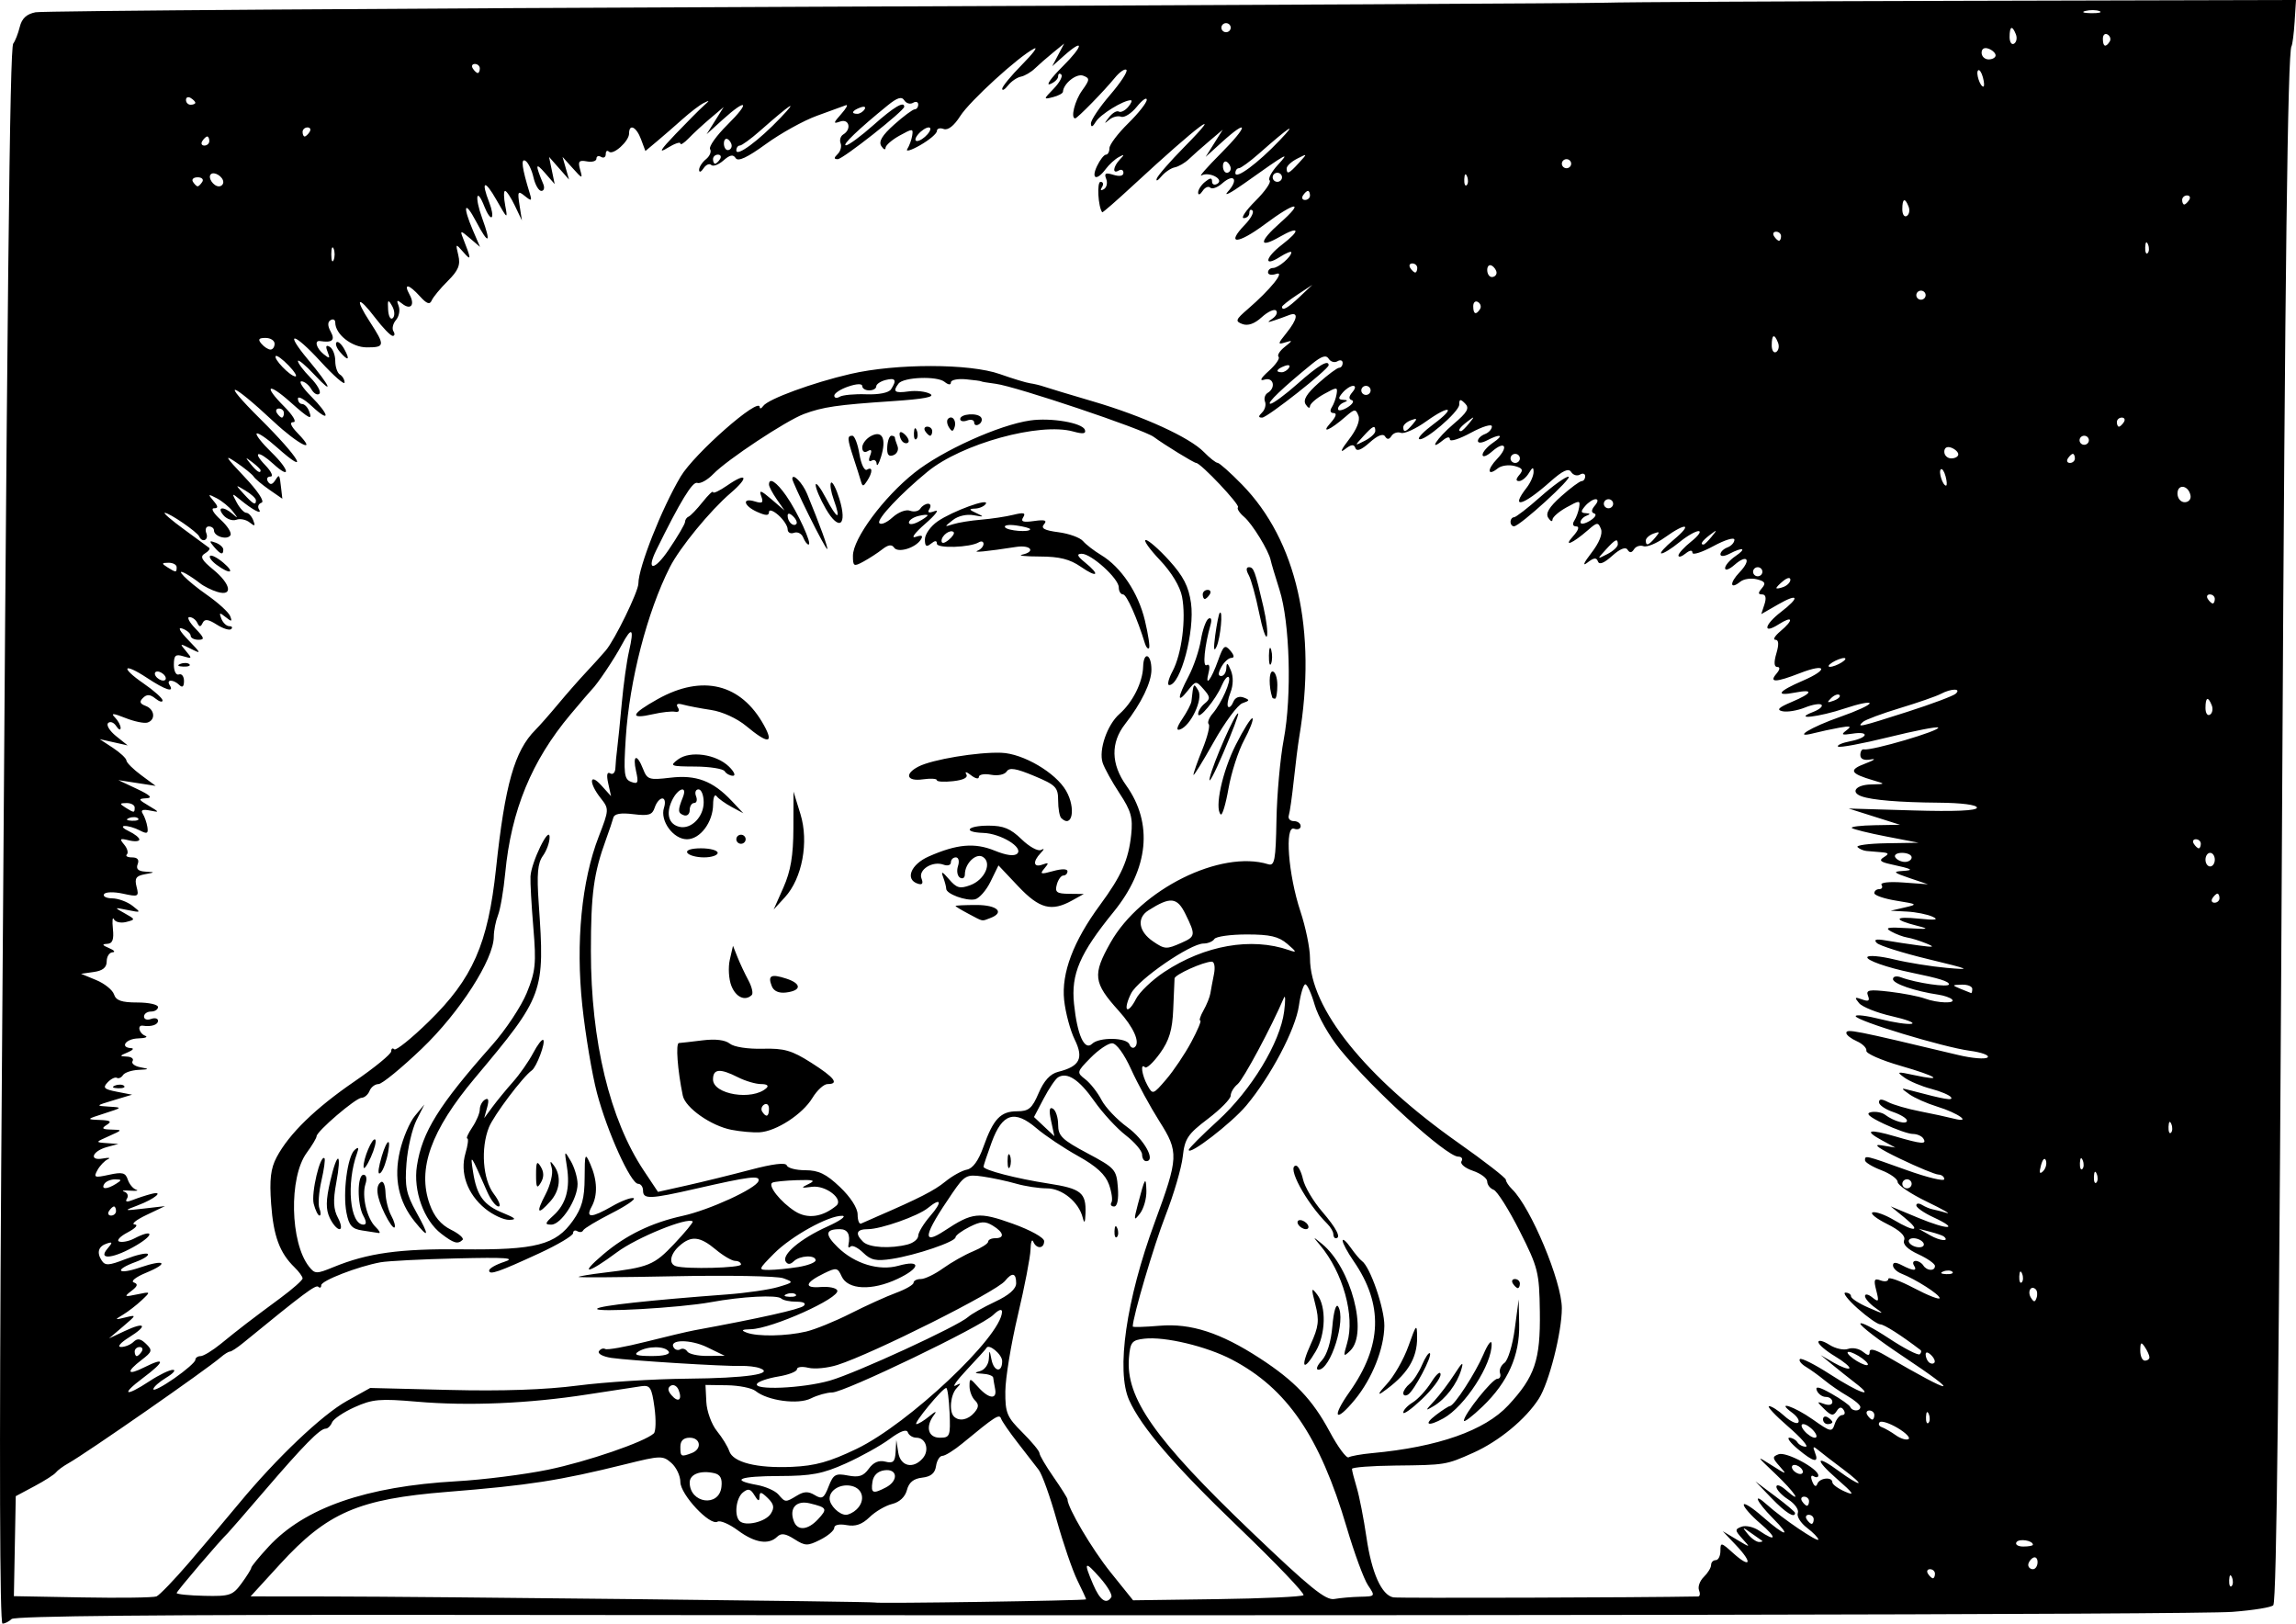 <?xml version="1.0" encoding="UTF-8" standalone="no"?>
<svg
   xmlns:dc="http://purl.org/dc/elements/1.1/"
   xmlns:cc="http://creativecommons.org/ns#"
   xmlns:rdf="http://www.w3.org/1999/02/22-rdf-syntax-ns#"
   xmlns:svg="http://www.w3.org/2000/svg"
   xmlns="http://www.w3.org/2000/svg"
   version="1.1"
   id="svg10994"
   viewBox="0 0 1189.428 840.962"
   height="237.338mm"
   width="335.683mm">
  <defs
     id="defs10996" />
  <g
     transform="translate(274.59,277.171)"
     id="layer1">
    <path
       id="path11553"
       d="m -273.989,330.715 c 3.18,-463.961 4.453,-583.024 6.259,-585.331 1.011,-1.292 2.531,-5.17 3.378,-8.619 1.081,-4.404 3.517,-6.661 8.186,-7.582 3.656,-0.721 184.958,-2.007 402.893,-2.858 217.936,-0.851 402.77,-1.794 410.743,-2.095 7.973,-0.301 91.643,-0.739 185.932,-0.974 l 171.436,-0.427 -0.712,11.258 c -0.392,6.192 -1.126,11.909 -1.632,12.704 -1.94,3.051 -3.396,118.779 -4.767,379.028 -1.628,309.001 -2.896,425.663 -4.654,428.428 -0.677,1.065 -10.217,2.624 -21.2,3.465 -18.798,1.439 -422.57,2.124 -924.661,1.569 -147.843,-0.163 -224.169,0.557 -225.788,2.131 -1.345,1.308 -3.473,2.378 -4.727,2.378 -1.426,0 -1.682,-87.358 -0.684,-233.076 z m 562.059,220.515 c 0,-0.356 -2.051,-4.809 -4.558,-9.895 -2.507,-5.086 -7.308,-19.083 -10.669,-31.104 -3.361,-12.021 -7.562,-23.754 -9.335,-26.074 -1.773,-2.32 -6.69,-8.669 -10.927,-14.109 -4.237,-5.44 -8.1,-11.047 -8.584,-12.46 -0.874,-2.549 -3.008,-1.178 -20.014,12.854 -4.305,3.552 -8.966,6.458 -10.36,6.458 -1.393,0 -2.881,2.378 -3.305,5.284 -0.545,3.729 -2.66,5.496 -7.189,6.006 -4.456,0.501 -6.867,2.464 -7.889,6.422 -0.913,3.535 -3.829,6.276 -7.679,7.215 -3.414,0.833 -8.665,3.904 -11.67,6.825 -3.887,3.778 -7.314,4.967 -11.878,4.119 -3.771,-0.701 -6.414,-0.136 -6.414,1.37 0,1.409 -3.259,4.2 -7.243,6.202 -6.604,3.319 -7.787,3.294 -13.413,-0.289 -4.646,-2.958 -6.855,-3.263 -8.945,-1.232 -4.441,4.316 -11.615,3.15 -20.32,-3.304 -4.452,-3.301 -9.203,-5.335 -10.558,-4.521 -3.897,2.341 -19.254,-14.075 -19.254,-20.582 0,-3.158 -2.092,-7.582 -4.649,-9.831 -4.424,-3.891 -5.566,-3.862 -23.557,0.597 -34.524,8.558 -50.14,10.984 -92.6,14.388 -45.943,3.684 -62.112,10.68 -86.618,37.481 l -15.225,16.65 40.653,0.042 c 49.561,0.051 282.109,2.618 282.665,3.121 0.721,0.652 109.536,-0.971 109.536,-1.633 z M -176.575,532.088 c 7.769,-9.041 19.371,-22.779 25.78,-30.529 19.434,-23.496 43.067,-45.947 55.868,-53.072 l 12.119,-6.746 41.074,1.018 c 27.269,0.676 49.601,-0.087 66.444,-2.269 13.953,-1.808 39.504,-3.412 56.779,-3.564 30.388,-0.268 45.593,-2.487 37.45,-5.465 -1.993,-0.729 -6.342,-1.238 -9.665,-1.131 -8.576,0.276 -57.656,-2.768 -67.115,-4.163 -4.356,-0.642 -7.271,-2.188 -6.477,-3.436 0.793,-1.247 2.262,-1.775 3.265,-1.173 1.003,0.602 10.441,-1.082 20.974,-3.742 10.533,-2.66 21.87,-5.336 25.192,-5.947 33.916,-6.233 54.759,-10.893 56.658,-12.669 1.409,-1.317 -0.067,-2.145 -3.826,-2.145 -3.366,0 -6.881,-0.739 -7.81,-1.642 -2.086,-2.027 -20.416,-1.071 -36.566,1.908 -15.787,2.912 -60.872,5.468 -58.786,3.333 1.532,-1.568 27.011,-4.356 67.242,-7.357 9.967,-0.744 21.888,-2.473 26.493,-3.842 8.122,-2.416 8.201,-2.552 2.635,-4.553 -3.155,-1.134 -28.482,-1.598 -56.283,-1.03 -27.8,0.568 -50.187,0.72 -49.749,0.337 0.438,-0.383 6.233,-1.345 12.877,-2.139 23.511,-2.809 26.26,-3.931 36.684,-14.966 5.659,-5.991 9.962,-11.209 9.562,-11.598 -2.522,-2.451 -28.955,8.293 -39.221,15.943 -15.254,11.366 -20.051,12.058 -6.999,1.01 11.726,-9.926 24.99,-16.347 41.048,-19.871 13.903,-3.051 38.09,-14.166 39.263,-18.043 0.931,-3.077 -4.459,-2.415 -32.443,3.982 -23.795,5.44 -27.357,5.569 -27.357,0.994 0,-1.937 -1.144,-3.523 -2.543,-3.523 -3.82,0 -16.053,-26.991 -21.34,-47.082 -2.565,-9.75 -5.981,-30.136 -7.59,-45.303 -3.462,-32.64 -0.36,-64.553 8.499,-87.435 5.416,-13.99 5.436,-14.368 1.012,-19.961 -6.248,-7.9 -5.917,-13.534 0.385,-6.548 l 5.001,5.544 -1.473,-6.655 c -0.957,-4.322 -0.592,-6.126 1.04,-5.145 1.382,0.83 2.588,-0.402 2.679,-2.739 0.092,-2.337 0.514,-6.89 0.938,-10.119 0.425,-3.229 1.491,-13.802 2.371,-23.495 0.879,-9.693 2.571,-21.817 3.76,-26.94 2.778,-11.973 1.45,-13.091 -3.808,-3.208 -3.839,7.216 -12.627,20.314 -15.509,23.115 -0.664,0.646 -5.641,6.458 -11.059,12.916 -20.103,23.962 -30.665,49.632 -33.755,82.041 -0.854,8.958 -2.537,18.801 -3.739,21.875 -1.202,3.074 -2.186,8.053 -2.186,11.066 0,11.8 -17.643,39.267 -37.298,58.067 -10.548,10.089 -20.639,18.343 -22.425,18.343 -1.786,0 -3.874,1.585 -4.638,3.523 -0.765,1.937 -2.633,3.551 -4.152,3.585 -3.039,0.069 -23.299,17.409 -23.299,19.941 0,0.869 -2.306,4.729 -5.125,8.576 -9.292,12.683 -8.596,46.495 1.212,58.91 3.057,3.869 3.835,3.886 12.646,0.273 17.796,-7.299 34.281,-9.581 66.614,-9.221 38.266,0.425 48.575,-2.242 57.483,-14.872 4.655,-6.599 5.996,-11.516 6.04,-22.148 0.054,-12.778 0.246,-13.235 2.969,-7.045 3.643,8.283 3.867,16.157 0.628,22.039 -3.279,5.955 -0.048,5.846 10.779,-0.363 4.705,-2.698 9.645,-4.547 10.979,-4.11 1.334,0.438 -3.813,3.966 -11.436,7.841 -7.624,3.875 -14.226,7.844 -14.671,8.821 -0.446,0.977 -1.805,1.179 -3.02,0.449 -1.215,-0.73 -2.21,-0.274 -2.21,1.014 0,1.288 -7.883,5.98 -17.517,10.428 -21.245,9.807 -25.973,11.429 -25.973,8.909 0,-1.064 3.534,-3.082 7.852,-4.483 6.228,-2.021 1.104,-2.389 -24.765,-1.776 -17.94,0.425 -35.662,1.331 -39.382,2.015 -11.68,2.146 -30.686,9.504 -30.686,11.88 0,1.252 -0.678,1.616 -1.508,0.81 -1.304,-1.267 -7.421,3.299 -38.981,29.101 -3,2.453 -6.068,4.459 -6.817,4.459 -0.749,0 -2.886,1.321 -4.748,2.935 -7.435,6.446 -69.64,49.711 -79.039,54.974 -2.675,1.498 -5.532,3.611 -6.349,4.697 -0.817,1.086 -5.835,4.295 -11.15,7.131 l -9.665,5.157 -0.485,25.896 -0.485,25.896 35.519,0.649 c 19.535,0.357 36.793,0.121 38.351,-0.525 1.558,-0.646 9.189,-8.572 16.958,-17.613 z M -45.959,361.875 c -9.086,-6.946 -14.627,-22.341 -12.651,-35.147 2.718,-17.617 11.285,-31.373 38.988,-62.602 6.995,-7.886 15.054,-20.039 17.909,-27.006 4.57,-11.156 4.979,-15.193 3.422,-33.804 -0.972,-11.624 -1.639,-23.563 -1.481,-26.531 0.392,-7.36 9.782,-26.685 9.898,-20.372 0.049,2.619 -1.508,6.976 -3.459,9.684 -2.735,3.795 -3.234,9.426 -2.178,24.593 3.232,46.448 2.714,47.867 -33.084,90.539 -22.779,27.154 -29.919,47.097 -23.392,65.337 2.286,6.387 5.797,10.604 10.971,13.175 4.185,2.08 6.914,4.458 6.064,5.284 -2.465,2.396 -4.523,1.807 -11.007,-3.15 z m -40.996,-1.718 c -5.305,-0.785 -6.869,-2.553 -8.156,-9.22 -1.962,-10.164 0.511,-29.154 4.225,-32.456 1.993,-1.771 2.342,-1.321 1.272,1.638 -5.665,15.657 -3.731,37.015 3.351,37.015 1.581,0 1.552,-1.569 -0.085,-4.542 -3.281,-5.958 -3.225,-21.29 0.078,-21.29 1.489,0 1.923,2.007 1.028,4.75 -2.036,6.236 0.691,17.88 5.22,22.281 1.98,1.924 2.706,3.34 1.615,3.147 -1.092,-0.194 -4.938,-0.789 -8.548,-1.323 z m 27.275,-4.514 c -8.458,-10.451 -11.016,-22.591 -7.728,-36.673 1.583,-6.779 5.083,-14.967 7.777,-18.196 l 4.9,-5.871 -4.088,8.113 c -2.248,4.462 -4.585,14.502 -5.193,22.31 -0.935,12.014 -0.154,15.911 5.082,25.351 6.939,12.509 6.69,14.159 -0.75,4.966 z m -44.102,-2.026 c -2.081,-4.44 -2.016,-9.052 0.267,-18.969 3.724,-16.172 6.143,-15.318 3.075,1.086 -1.653,8.842 -1.416,13.496 0.91,17.854 1.731,3.242 2.1,5.895 0.822,5.895 -1.279,0 -3.562,-2.64 -5.075,-5.866 z m 28.539,-2.037 c -4.357,-8.924 -5.013,-14.659 -1.89,-16.535 1.128,-0.678 2.141,1.836 2.25,5.585 0.11,3.75 1.449,9.087 2.977,11.862 1.528,2.775 2.288,5.52 1.69,6.102 -0.598,0.581 -2.861,-2.575 -5.028,-7.014 z m 87.388,0.793 c 6.518,-5.902 8.741,-14.012 6.937,-25.307 -1.352,-8.468 -1.303,-8.536 2.036,-2.808 1.882,3.229 3.456,8.513 3.498,11.742 0.102,7.834 -8.466,21.135 -13.614,21.135 -3.5,0 -3.33,-0.711 1.143,-4.762 z m -35.411,-3.534 c -9.259,-7.573 -13.164,-18.592 -10.177,-28.717 1.234,-4.183 1.652,-7.606 0.927,-7.606 -0.725,0 0.439,-2.605 2.585,-5.788 2.146,-3.184 3.902,-7.348 3.902,-9.255 0,-1.907 1.204,-4.19 2.675,-5.073 1.809,-1.087 2.179,0.198 1.141,3.971 l -1.534,5.578 4.295,-5.815 c 2.362,-3.198 7.134,-9.011 10.605,-12.916 3.47,-3.905 8.171,-10.633 10.447,-14.951 2.276,-4.318 4.631,-7.37 5.235,-6.784 1.326,1.288 -3.46,14.039 -5.915,15.761 -4.619,3.239 -19.738,23.302 -22.212,29.478 -4.364,10.89 -3.194,26.977 2.506,34.471 2.74,3.603 3.845,6.55 2.455,6.55 -1.39,0 -4.031,-3.434 -5.868,-7.632 -8.698,-19.872 -8.849,-20.083 -7.327,-10.279 1.914,12.328 5.482,17.215 15.533,21.278 6.513,2.632 7.273,3.464 3.251,3.557 -2.888,0.067 -8.524,-2.555 -12.523,-5.827 z m -88.805,-2.48 c -1.411,-5.464 3.378,-25.734 5.575,-23.598 0.495,0.481 -0.215,5.708 -1.577,11.616 -1.362,5.908 -1.826,12.389 -1.032,14.402 0.795,2.013 0.806,3.66 0.024,3.66 -0.781,0 -2.127,-2.736 -2.99,-6.08 z m 120.129,-4.985 c 2.515,-4.794 3.957,-10.871 3.205,-13.503 -1.101,-3.856 -0.874,-4.102 1.171,-1.264 3.871,5.375 3.104,12.82 -1.9,18.428 -6.701,7.51 -7.621,6.149 -2.476,-3.661 z M 3.113,331.302 c 0,-6.706 0.454,-7.462 2.463,-4.11 1.673,2.792 1.673,5.428 0,8.219 -2.009,3.353 -2.463,2.596 -2.463,-4.11 z m -80.932,-5.871 c 2.607,-10.77 6.049,-15.452 4.316,-5.871 -0.817,4.521 -2.507,9.276 -3.754,10.568 -1.424,1.474 -1.633,-0.274 -0.563,-4.697 z m -8.414,1.914 c -0.294,-4.157 4.578,-15.669 6.032,-14.255 0.694,0.675 -0.335,4.784 -2.287,9.132 -1.952,4.348 -3.637,6.653 -3.746,5.123 z M 301.116,550.082 c 0.688,-1.082 -1.922,-5.573 -5.8,-9.981 -8.064,-9.166 -8.734,-8.524 -3.59,3.441 3.555,8.269 6.836,10.555 9.389,6.539 z m 99.551,-1.013 c 0.822,-0.799 -14.25,-16.572 -33.494,-35.049 -33.552,-32.215 -50.48,-51.877 -56.823,-65.997 -6.826,-15.195 -1.542,-51.895 13.253,-92.063 12.412,-33.698 12.539,-36.419 2.425,-52.356 -4.676,-7.369 -11.265,-19.475 -14.641,-26.902 -3.657,-8.045 -7.649,-13.503 -9.875,-13.503 -2.055,0 -7.066,3.387 -11.136,7.526 -7.228,7.352 -7.291,7.611 -2.698,11.155 2.586,1.996 6.347,6.799 8.357,10.674 2.01,3.875 8.027,10.215 13.37,14.09 8.754,6.348 14.983,17.613 9.739,17.613 -1.145,0 -2.081,-1.54 -2.081,-3.422 0,-1.882 -3.815,-6.374 -8.478,-9.981 -4.663,-3.607 -12.002,-11.585 -16.309,-17.729 -7.771,-11.085 -13.966,-15.159 -18.716,-12.305 -1.36,0.817 -4.728,5.782 -7.484,11.033 l -5.012,9.548 5.282,4.97 5.282,4.97 -1.702,-7.926 c -1.191,-5.545 -0.899,-7.443 0.972,-6.319 1.471,0.884 2.675,4.62 2.675,8.302 0,5.79 2.042,7.783 15.101,14.734 14.435,7.684 15.134,8.47 15.844,17.824 0.461,6.07 -0.281,9.785 -1.955,9.785 -1.484,0 -2.103,-0.935 -1.376,-2.079 0.727,-1.143 0.149,-5.347 -1.284,-9.342 -1.844,-5.141 -6.525,-9.443 -16.014,-14.72 -7.375,-4.101 -17.067,-10.578 -21.537,-14.393 -11.38,-9.711 -17.727,-7.719 -23.209,7.283 -2.326,6.365 -4.228,12.054 -4.228,12.643 0,1.746 16.994,6.153 33.656,8.728 16.906,2.613 19.55,4.736 19.182,15.403 -0.169,4.891 -0.601,5.609 -1.412,2.348 -2.04,-8.195 -10.673,-15.264 -18.641,-15.264 -4.096,0 -11.245,-1.093 -15.888,-2.428 -4.642,-1.336 -12.449,-3.005 -17.349,-3.711 -8.343,-1.201 -9.339,-0.653 -15.705,8.627 -14.957,21.806 -16.092,27.418 -3.916,19.377 14.371,-9.492 17.701,-9.83 35.173,-3.572 9.208,3.298 16.309,7.233 16.309,9.039 0,4.01 -4.015,4.197 -5.648,0.263 -0.67,-1.615 -1.304,0.242 -1.409,4.126 -0.105,3.884 -3.065,19.207 -6.577,34.051 -3.513,14.845 -6.425,32.565 -6.472,39.378 -0.077,11.155 0.799,13.268 8.803,21.234 4.888,4.866 8.888,9.706 8.888,10.756 0,1.05 3.262,6.606 7.248,12.348 3.987,5.741 7.248,10.926 7.248,11.521 0,4.351 12.688,25.857 22.331,37.851 l 11.666,14.51 43.385,-0.596 c 23.862,-0.328 44.058,-1.25 44.88,-2.049 z M 302.758,360.461 c 0.116,-2.736 0.688,-3.292 1.46,-1.419 0.698,1.695 0.612,3.721 -0.191,4.501 -0.803,0.78 -1.374,-0.607 -1.269,-3.082 z m 12.129,-13.895 c 3.655,-13.948 4.193,-14.791 4.402,-6.907 0.105,3.951 -1.397,9.235 -3.337,11.742 -3.181,4.111 -3.286,3.636 -1.066,-4.835 z m -67.51,-22.31 c 0,-3.229 0.548,-4.55 1.219,-2.935 0.67,1.615 0.67,4.256 0,5.871 -0.67,1.615 -1.219,0.294 -1.219,-2.935 z m 182.697,225.618 c 7.833,-0.173 7.871,-0.229 4.022,-5.94 -2.138,-3.171 -7.099,-16.645 -11.026,-29.942 -13.934,-47.185 -30.931,-72.03 -59.495,-86.966 -13.142,-6.872 -34.679,-12.018 -45.303,-10.824 -6.493,0.729 -7.328,1.758 -8.013,9.867 -1.758,20.808 13.298,42.208 63.434,90.163 30.262,28.946 38.496,35.619 42.956,34.813 3.035,-0.548 9.076,-1.075 13.425,-1.171 z m 175.038,-0.141 c 0.955,-0.019 1.164,-1.483 0.465,-3.253 -0.699,-1.771 0.422,-4.866 2.492,-6.877 2.07,-2.012 3.763,-4.79 3.763,-6.174 0,-1.384 1.087,-2.516 2.416,-2.516 1.329,0 2.416,-2.156 2.416,-4.792 0,-4.554 0.324,-4.5 6.528,1.092 9.057,8.163 10.375,5.289 1.752,-3.821 l -7.072,-7.472 7.248,4.338 c 7.248,4.337 7.248,4.337 2.916,-0.433 -3.931,-4.328 -3.968,-4.906 -0.408,-6.234 2.159,-0.805 6.253,0.121 9.098,2.058 9.059,6.167 9.411,3.789 0.558,-3.766 -4.697,-4.009 -8.541,-8.359 -8.541,-9.667 0,-1.308 4.352,1.443 9.672,6.114 12.095,10.621 15.644,11.122 5.299,0.749 -8.445,-8.469 -10.718,-13.939 -2.82,-6.787 7.647,6.925 26.508,19.697 26.508,17.951 0,-0.863 -2.669,-3.61 -5.93,-6.103 -3.262,-2.494 -5.382,-5.924 -4.711,-7.623 0.671,-1.699 -1.553,-4.855 -4.942,-7.013 -3.389,-2.158 -6.162,-5.12 -6.162,-6.582 0,-1.462 2.175,-0.745 4.832,1.592 9.191,8.084 4.794,1.308 -5.436,-8.379 -9.944,-9.416 -10.002,-9.553 -1.812,-4.338 7.776,4.952 8.108,4.995 4.124,0.535 -3.865,-4.327 -3.92,-5.004 -0.51,-6.276 3.855,-1.438 20.462,7.437 20.517,10.965 0.017,1.045 -1.045,1.254 -2.359,0.465 -1.428,-0.858 -1.736,0.219 -0.765,2.678 0.998,2.528 1.996,3.027 2.59,1.296 1.087,-3.171 7.812,-3.898 7.812,-0.845 0,1.084 2.99,3.27 6.644,4.856 5.239,2.275 4.345,0.878 -4.228,-6.602 -12.004,-10.473 -11.047,-12.993 1.423,-3.749 4.356,3.229 8.685,5.871 9.621,5.871 0.936,0 -2.525,-3.158 -7.691,-7.017 -5.166,-3.859 -10.959,-8.316 -12.873,-9.904 -2.87,-2.38 -3.201,-2.179 -1.888,1.146 2.222,5.628 -0.685,5.026 -8.901,-1.841 -3.861,-3.227 -5.828,-5.868 -4.371,-5.868 1.457,0 3.321,1.057 4.143,2.348 0.821,1.292 2.788,2.327 4.371,2.3 1.583,-0.026 -2.559,-4.741 -9.203,-10.477 -6.644,-5.736 -11.063,-10.47 -9.82,-10.519 1.243,-0.05 4.773,2.204 7.843,5.007 3.07,2.804 6.323,4.378 7.228,3.498 0.905,-0.88 -0.45,-3.14 -3.011,-5.023 -9.024,-6.636 0.789,-3.482 10.55,3.391 9.378,6.603 9.969,6.725 11.398,2.348 0.829,-2.539 2.585,-4.616 3.903,-4.616 1.318,0 1.652,-1.17 0.743,-2.599 -1.151,-1.811 -2.267,-1.633 -3.679,0.587 -1.648,2.591 -2.834,2.394 -6.342,-1.05 -4.038,-3.964 -4.043,-4.137 -0.087,-2.684 2.442,0.897 4.228,0.454 4.228,-1.047 10e-5,-1.43 -1.514,-2.6 -3.366,-2.6 -1.851,0 -3.963,-1.514 -4.694,-3.364 -0.939,-2.378 1.287,-1.885 7.594,1.684 4.907,2.776 9.284,5.875 9.727,6.886 1.048,2.392 5.235,2.389 5.235,-0.002 0,-1.013 -2.99,-3.562 -6.644,-5.664 -3.654,-2.102 -8.999,-5.764 -11.876,-8.139 -2.878,-2.374 -7.227,-5.514 -9.665,-6.977 -2.438,-1.463 -3.84,-3.272 -3.115,-4.021 0.725,-0.748 7.792,2.823 15.705,7.936 14.938,9.653 23.738,12.726 13.179,4.602 -3.322,-2.556 -8.758,-6.884 -12.081,-9.617 l -6.04,-4.97 6.854,3.965 c 3.77,2.181 7.36,3.473 7.98,2.872 0.619,-0.602 -2.737,-3.414 -7.458,-6.25 -4.721,-2.836 -8.584,-6.151 -8.584,-7.367 0,-1.216 2.565,-0.577 5.7,1.419 3.135,1.996 7.498,2.959 9.695,2.14 2.197,-0.82 5.612,-0.186 7.589,1.408 2.761,2.227 3.593,2.244 3.593,0.071 0,-1.845 2.728,-1.236 7.852,1.752 36.536,21.306 40.767,21.48 9.061,0.373 -11.96,-7.962 -21.745,-15.457 -21.745,-16.655 0,-1.199 6.607,2.182 14.683,7.512 8.076,5.33 15.324,9.068 16.108,8.307 0.783,-0.762 0.972,-1.732 0.418,-2.156 -9.864,-7.555 -18.895,-13.32 -20.864,-13.32 -1.369,0 -6.643,-3.699 -11.721,-8.219 -5.078,-4.521 -7.933,-8.219 -6.344,-8.219 1.589,0 2.888,0.861 2.888,1.913 0,1.052 4.077,3.691 9.061,5.863 7.95,3.466 8.394,3.484 3.624,0.148 -2.99,-2.091 -5.436,-4.859 -5.436,-6.151 0,-1.292 1.699,-0.979 3.776,0.697 3.32,2.678 3.568,2.241 2.055,-3.621 -1.443,-5.589 -1.077,-6.427 2.264,-5.181 2.192,0.818 3.986,0.476 3.986,-0.759 0,-1.235 5.98,0.898 13.289,4.742 7.309,3.843 13.289,6.172 13.289,5.174 0,-1.853 -12.268,-9.696 -19.915,-12.731 -2.336,-0.927 -4.246,-2.814 -4.246,-4.192 0,-1.751 1.41,-1.773 4.673,-0.076 5.897,3.068 8.116,3.097 6.199,0.083 -0.821,-1.292 -0.406,-2.348 0.923,-2.348 1.329,0 3.088,1.057 3.909,2.348 1.848,2.907 6.04,3.092 6.04,0.268 0,-1.144 -3.887,-3.874 -8.638,-6.065 -5.597,-2.581 -8.177,-5.153 -7.328,-7.304 0.86,-2.178 -2.195,-5.067 -8.879,-8.396 -5.604,-2.792 -8.944,-5.489 -7.421,-5.994 1.523,-0.505 6.415,1.243 10.873,3.884 11.205,6.639 14.433,6.014 5.688,-1.102 l -7.248,-5.898 14.264,5.94 c 15.584,6.49 21.913,6.225 7.78,-0.326 -4.816,-2.232 -8.756,-4.982 -8.756,-6.11 0,-1.129 1.359,-1.227 3.02,-0.218 1.661,1.009 4.107,2.026 5.436,2.26 1.329,0.234 4.591,1.074 7.248,1.867 2.658,0.792 -1.963,-1.841 -10.269,-5.852 -8.305,-4.011 -15.101,-8.587 -15.101,-10.169 0,-1.582 -3.805,-4.328 -8.456,-6.101 -4.651,-1.774 -8.456,-4.085 -8.456,-5.135 0,-2.672 -0.112,-2.698 21.58,5.076 10.722,3.842 19.494,5.956 19.494,4.697 0,-1.259 -1.359,-2.33 -3.02,-2.38 -1.661,-0.05 -10.631,-3.751 -19.933,-8.225 -11.101,-5.339 -14.422,-7.726 -9.665,-6.947 l 7.248,1.187 -6.858,-3.714 c -9.702,-5.254 -6.968,-6.099 6.751,-2.086 13.851,4.052 16.62,4.258 14.604,1.088 -0.821,-1.292 -3.26,-2.348 -5.42,-2.348 -2.16,0 -8.891,-2.351 -14.958,-5.224 -7.726,-3.658 -9.73,-5.476 -6.687,-6.065 2.389,-0.463 5.651,0.139 7.248,1.337 4.64,3.48 11.361,5.292 11.361,3.063 0,-1.125 -3.262,-3.15 -7.248,-4.501 -3.987,-1.351 -7.248,-3.605 -7.248,-5.009 0,-1.814 1.38,-1.835 4.767,-0.073 2.622,1.364 9.961,3.49 16.309,4.725 6.348,1.235 14.26,2.942 17.582,3.793 9.817,2.516 2.529,-2.814 -8.456,-6.186 -5.316,-1.631 -11.839,-4.521 -14.497,-6.422 -4.649,-3.325 -4.603,-3.395 1.208,-1.856 17.254,4.572 21.601,5.305 20.418,3.445 -0.711,-1.118 -5.358,-3.097 -10.326,-4.398 -4.968,-1.3 -11.174,-3.906 -13.791,-5.79 -4.327,-3.115 -3.888,-3.238 4.839,-1.352 16.241,3.509 12.241,0.74 -6.914,-4.787 -9.996,-2.884 -17.95,-6.386 -17.677,-7.782 0.273,-1.396 -1.949,-3.62 -4.939,-4.942 -2.99,-1.322 -5.436,-3.231 -5.436,-4.242 0,-2.307 3.437,-1.633 57.948,11.373 7.287,1.739 14.144,2.292 15.237,1.23 1.093,-1.062 -3.07,-2.605 -9.251,-3.429 -13.744,-1.831 -59.102,-15.595 -59.102,-17.935 0,-0.93 5.708,-0.242 12.685,1.528 6.977,1.77 14.316,2.865 16.309,2.433 1.993,-0.432 -2.64,-2.206 -10.297,-3.942 -7.657,-1.736 -15.268,-4.768 -16.913,-6.739 -2.524,-3.023 -2.289,-3.326 1.506,-1.942 3.391,1.237 4.152,0.766 3.094,-1.913 -1.185,-3.002 0.557,-3.324 11.208,-2.076 6.936,0.813 15.128,2.4 18.204,3.527 6.659,2.44 16.454,2.735 14.076,0.424 -0.92,-0.894 -4.091,-1.983 -7.047,-2.42 -12.112,-1.789 -23.495,-5.683 -23.495,-8.038 0,-1.431 1.817,-1.825 4.228,-0.917 7.701,2.9 24.765,5.379 24.765,3.597 0,-1.524 -5.043,-3.097 -19.329,-6.03 -12.819,-2.631 -23.901,-6.56 -22.909,-8.121 0.641,-1.008 6.873,-0.444 13.849,1.252 6.976,1.696 19.208,3.665 27.181,4.374 13.261,1.18 12.442,0.793 -9.597,-4.533 -13.252,-3.203 -25.211,-6.968 -26.578,-8.367 -1.766,-1.809 -0.39,-2.179 4.765,-1.281 3.987,0.695 11.597,1.846 16.913,2.558 8.075,1.081 8.7,0.901 3.8,-1.094 -3.225,-1.314 -7.574,-2.659 -9.665,-2.99 -2.09,-0.331 -5.852,-1.74 -8.359,-3.131 -3.583,-1.987 -1.771,-2.357 8.456,-1.729 10.897,0.669 11.717,0.471 5.04,-1.216 -12.561,-3.174 -12.098,-5.044 0.918,-3.701 8.525,0.88 10.522,0.597 7.057,-0.999 -2.658,-1.224 -8.638,-2.426 -13.289,-2.669 l -8.456,-0.443 7.248,-1.673 c 6.929,-1.599 6.743,-1.754 -4.228,-3.511 -6.312,-1.011 -11.477,-2.775 -11.477,-3.92 0,-1.145 1.151,-2.082 2.559,-2.082 1.407,0 1.937,-0.978 1.176,-2.174 -0.807,-1.269 3.908,-1.79 11.334,-1.252 l 12.716,0.922 -9.665,-3.264 c -8.098,-2.735 -8.685,-3.323 -3.624,-3.63 6.456,-0.391 5.362,-1.034 -5.914,-3.474 -5.5,-1.19 -6.326,-2.031 -3.624,-3.692 2.825,-1.737 2.569,-2.227 -1.334,-2.545 -2.658,-0.217 -6.115,-0.51 -7.682,-0.653 -1.567,-0.143 -3.651,-1.038 -4.631,-1.991 -0.98,-0.952 5.739,-1.855 14.93,-2.005 l 16.712,-0.274 -16.685,-3.222 c -9.177,-1.772 -17.24,-3.762 -17.92,-4.423 -0.679,-0.66 4.654,-1.304 11.852,-1.431 l 13.087,-0.23 -13.289,-4.206 -13.289,-4.206 33.222,0.981 c 21.811,0.644 33.222,0.151 33.222,-1.435 0,-1.448 -7.989,-2.479 -19.933,-2.574 -20.25,-0.161 -34.408,-1.334 -39.866,-3.302 -5.9,-2.127 -2.9,-5.936 4.832,-6.135 7.769,-0.2 7.784,-0.222 1.397,-2.096 -12.185,-3.576 -13.085,-5.41 -4.284,-8.724 4.578,-1.724 5.877,-2.69 2.887,-2.147 -3.542,0.643 -5.436,-0.163 -5.436,-2.315 0,-1.816 0.815,-3.116 1.812,-2.888 3.825,0.876 40.084,-9.792 38.504,-11.328 -0.595,-0.579 -12.214,1.691 -25.819,5.043 -13.605,3.352 -25.325,5.523 -26.043,4.825 -0.718,-0.698 2.129,-1.938 6.328,-2.754 9.356,-1.819 10.25,-5.349 0.99,-3.91 -5.415,0.841 -5.974,0.527 -3.02,-1.698 2.913,-2.195 2.203,-2.472 -3.624,-1.415 -3.987,0.723 -9.967,2.013 -13.289,2.866 -11.492,2.949 -1.6,-3.129 13.893,-8.537 8.305,-2.899 15.101,-6.024 15.101,-6.944 0,-0.92 -5.708,0.244 -12.685,2.586 -13.647,4.582 -27.589,6.152 -16.562,1.865 3.183,-1.237 5.12,-2.898 4.306,-3.69 -0.815,-0.792 -4.692,-0.147 -8.616,1.433 -3.924,1.58 -9.123,2.441 -11.554,1.915 -3.307,-0.717 -2.138,-1.921 4.641,-4.785 10.912,-4.609 11.73,-6.817 1.812,-4.889 -10.6,2.061 -8.859,-0.614 3.998,-6.142 13.634,-5.862 12.295,-9.274 -1.53,-3.898 -12.501,4.862 -16.107,4.949 -12.132,0.294 1.861,-2.18 2.038,-3.523 0.465,-3.523 -1.677,0 -1.835,-2.399 -0.465,-7.045 1.397,-4.735 1.221,-7.045 -0.538,-7.045 -1.439,0 -0.276,-1.973 2.585,-4.385 7.11,-5.994 6.568,-8.335 -0.838,-3.618 -8.495,5.41 -7.549,0.297 1.186,-6.41 9.981,-7.663 9.106,-9.965 -1.48,-3.894 l -8.75,5.018 1.664,-5.097 c 1.071,-3.281 0.64,-5.097 -1.21,-5.097 -2.168,0 -2.196,-0.795 -0.112,-3.236 2.182,-2.556 1.636,-3.522 -2.599,-4.598 -2.949,-0.75 -6.803,-0.2 -8.566,1.222 -5.439,4.387 -5.744,0.703 -0.403,-4.869 6.23,-6.5 4.004,-9.666 -2.67,-3.797 -2.666,2.345 -4.847,3.103 -4.847,1.684 0,-1.419 2.416,-4.224 5.37,-6.235 6.056,-4.123 4.008,-4.929 -3.113,-1.225 -2.689,1.399 -4.673,1.505 -4.673,0.251 0,-1.199 1.631,-2.788 3.624,-3.531 1.993,-0.743 3.624,-2.532 3.624,-3.975 0,-1.445 -4.882,0.029 -10.873,3.284 -5.98,3.248 -10.873,4.795 -10.873,3.436 0,-1.527 -1.384,-1.354 -3.624,0.453 -1.993,1.608 -3.624,2.041 -3.624,0.963 0,-1.078 2.99,-4.34 6.644,-7.248 3.654,-2.908 5.369,-5.326 3.81,-5.372 -1.559,-0.046 -6.065,2.557 -10.013,5.786 -3.948,3.229 -8.109,5.828 -9.246,5.775 -1.137,-0.053 1.697,-3.223 6.298,-7.045 10.062,-8.359 6.702,-9.284 -4.513,-1.242 -4.377,3.139 -9.371,5.18 -11.098,4.537 -1.726,-0.644 -3.928,0.071 -4.893,1.589 -1.227,1.929 -2.239,1.998 -3.364,0.228 -1.026,-1.613 -3.92,-0.449 -7.976,3.206 -4.201,3.786 -6.704,4.761 -7.36,2.868 -0.741,-2.139 -2.144,-1.972 -5.511,0.653 -2.677,2.087 -1.834,0.06 2.069,-4.976 4.106,-5.299 5.998,-9.989 5.024,-12.456 -1.436,-3.636 -1.978,-3.594 -6.69,0.517 -8.054,7.029 -13.09,9.121 -7.773,3.229 2.805,-3.109 3.457,-5.1 1.669,-5.1 -1.741,0 -2.167,-1.193 -1.048,-2.935 1.037,-1.615 2.172,-4.727 2.523,-6.916 0.6,-3.742 0.207,-3.742 -6.559,0 -3.959,2.189 -7.221,5.037 -7.25,6.329 -0.029,1.292 -1.012,0.875 -2.185,-0.926 -1.517,-2.328 0.415,-5.549 6.681,-11.144 4.848,-4.328 9.63,-7.874 10.627,-7.88 0.997,-0.007 1.812,-1.13 1.812,-2.498 0,-1.368 -1.209,-1.761 -2.686,-0.873 -1.477,0.887 -3.53,0.288 -4.56,-1.333 -1.364,-2.144 -4.309,-0.787 -10.817,4.983 -14.376,12.747 -21.04,14.436 -12.215,3.095 1.951,-2.507 3.549,-6.144 3.551,-8.081 0.002,-2.746 -0.539,-2.617 -2.459,0.587 -1.354,2.26 -3.629,4.11 -5.055,4.11 -1.762,0 -1.708,-1.036 0.171,-3.236 2.182,-2.556 1.636,-3.522 -2.599,-4.598 -2.949,-0.75 -6.803,-0.2 -8.566,1.222 -5.439,4.387 -5.744,0.703 -0.403,-4.869 6.23,-6.5 4.004,-9.666 -2.67,-3.797 -2.666,2.345 -4.847,3.103 -4.847,1.684 0,-1.419 2.416,-4.224 5.37,-6.235 6.056,-4.123 4.008,-4.929 -3.113,-1.225 -2.689,1.399 -4.673,1.505 -4.673,0.251 0,-1.199 1.631,-2.788 3.624,-3.531 1.993,-0.743 3.624,-2.532 3.624,-3.975 0,-1.445 -4.882,0.029 -10.873,3.284 -5.98,3.248 -10.873,4.795 -10.873,3.436 0,-1.527 -1.384,-1.354 -3.624,0.453 -7.972,6.431 -3.014,-1.194 5.436,-8.359 7.295,-6.186 8.472,-8.271 6.04,-10.699 -2.452,-2.449 -3.02,-2.339 -3.02,0.583 0,3.788 -18.779,19.793 -20.856,17.774 -0.664,-0.645 2.7,-4.069 7.474,-7.608 12.053,-8.935 8.671,-10.349 -3.665,-1.532 -5.512,3.94 -11.432,6.637 -13.156,5.994 -1.724,-0.643 -3.924,0.072 -4.889,1.59 -1.227,1.929 -2.239,1.998 -3.364,0.228 -1.026,-1.613 -3.92,-0.449 -7.976,3.206 -4.201,3.786 -6.704,4.761 -7.36,2.868 -0.741,-2.139 -2.144,-1.972 -5.511,0.653 -2.677,2.087 -1.834,0.06 2.069,-4.976 4.106,-5.299 5.998,-9.989 5.024,-12.456 -1.436,-3.636 -1.978,-3.594 -6.69,0.517 -8.054,7.029 -13.09,9.121 -7.773,3.229 2.805,-3.108 3.457,-5.1 1.669,-5.1 -1.741,0 -2.167,-1.193 -1.048,-2.935 1.037,-1.615 2.172,-4.727 2.523,-6.916 0.6,-3.742 0.207,-3.742 -6.559,0 -3.959,2.189 -7.221,5.037 -7.25,6.329 -0.029,1.292 -1.012,0.875 -2.185,-0.926 -1.517,-2.328 0.415,-5.549 6.681,-11.144 4.848,-4.328 9.63,-7.874 10.627,-7.88 0.997,-0.007 1.812,-1.13 1.812,-2.498 0,-1.368 -1.209,-1.761 -2.686,-0.873 -1.477,0.887 -3.514,0.312 -4.526,-1.279 -1.357,-2.134 -3.622,-1.443 -8.638,2.635 -15.22,12.375 -23.881,20.665 -21.6,20.676 1.329,0.007 7.746,-4.72 14.261,-10.504 10.548,-9.364 15.94,-12.574 15.94,-9.489 0,2.096 -31.787,27.153 -34.447,27.153 -2.041,0 -2.055,-0.687 -0.051,-2.635 1.491,-1.449 2.178,-3.984 1.527,-5.633 -0.651,-1.649 -0.022,-3.696 1.397,-4.549 4.381,-2.632 3.019,-8.306 -1.647,-6.864 -2.808,0.868 -2.049,-0.653 2.262,-4.529 3.57,-3.21 5.824,-6.484 5.009,-7.276 -0.815,-0.792 0.614,-3.1 3.174,-5.13 4.247,-3.366 4.27,-3.571 0.262,-2.336 -3.979,1.226 -3.922,0.771 0.604,-4.822 5.876,-7.261 6.475,-11.323 1.374,-9.316 -1.993,0.784 -5.527,2.054 -7.852,2.821 -3.478,1.148 -3.597,0.962 -0.674,-1.046 1.955,-1.343 2.766,-3.208 1.803,-4.145 -0.963,-0.936 -4.297,0.621 -7.407,3.461 -3.713,3.391 -7.145,4.608 -9.995,3.545 -3.875,-1.445 -3.583,-2.27 2.717,-7.699 11.707,-10.086 19.719,-20.002 14.764,-18.272 -2.326,0.812 -4.228,0.453 -4.228,-0.798 0,-1.251 1.165,-2.275 2.589,-2.275 2.749,0 9.492,-5.758 9.492,-8.106 0,-0.768 -2.718,0.335 -6.04,2.451 -8.495,5.41 -7.549,0.296 1.186,-6.41 9.862,-7.571 9.155,-9.993 -1.186,-4.063 -10.933,6.27 -10.84,2.552 0.18,-7.195 13.157,-11.637 8.117,-11.227 -7.802,0.634 -14.248,10.616 -20.523,10.75 -10.346,0.221 3.027,-3.132 4.774,-6.402 3.883,-7.269 -0.891,-0.866 -1.62,-0.342 -1.62,1.165 0,1.507 -1.308,2.74 -2.906,2.74 -1.599,0 1.142,-4.029 6.089,-8.954 4.948,-4.925 8.245,-9.684 7.327,-10.577 -0.918,-0.892 0.962,-4.476 4.179,-7.964 6.763,-7.334 5.094,-6.414 -17.508,9.644 -7.087,5.035 -10.808,6.878 -8.269,4.095 5.641,-6.183 3.188,-9.658 -2.985,-4.228 -2.442,2.148 -5.225,3.14 -6.187,2.206 -0.961,-0.934 -2.759,-0.144 -3.995,1.756 -1.236,1.9 -2.264,2.263 -2.285,0.807 -0.02,-1.456 1.594,-3.963 3.587,-5.571 2.701,-2.179 3.624,-2.217 3.624,-0.149 0,1.526 1.227,2.038 2.726,1.137 3.768,-2.264 -4.214,-6.465 -8.182,-4.306 -1.651,0.898 2.942,-4.329 10.205,-11.615 14.116,-14.16 14.375,-18.328 0.349,-5.615 l -8.42,7.632 4.426,-7.045 4.426,-7.045 -6.94,5.871 c -3.817,3.229 -8.595,7.456 -10.617,9.393 -2.022,1.937 -5.308,3.845 -7.301,4.239 -1.993,0.394 -5.108,2.507 -6.922,4.697 -1.814,2.189 -2.901,2.711 -2.416,1.16 0.485,-1.551 6.861,-8.884 14.17,-16.295 22.412,-22.725 7.399,-11.493 -26.242,19.631 -8.682,8.033 -15.959,14.374 -16.17,14.09 -2.122,-2.845 -2.84,-15.78 -0.875,-15.78 1.374,0 1.723,1.22 0.774,2.711 -1.044,1.642 -0.665,2.075 0.96,1.099 1.476,-0.887 2.023,-3.285 1.216,-5.331 -1.158,-2.932 -0.369,-3.379 3.73,-2.115 3.22,0.993 5.198,0.597 5.198,-1.042 0,-1.455 -1.087,-1.992 -2.416,-1.194 -3.425,2.057 -3.001,-1.971 0.604,-5.746 2.456,-2.572 2.343,-2.796 -0.604,-1.201 -1.993,1.079 -5.045,3.876 -6.781,6.215 -4.65,6.265 -7.7,5.173 -4.468,-1.599 1.536,-3.219 3.608,-5.861 4.605,-5.871 0.997,-0.009 1.812,-1.52 1.812,-3.355 0,-1.835 4.349,-7.606 9.665,-12.824 5.316,-5.218 9.665,-10.728 9.665,-12.245 0,-1.516 -2.305,0.092 -5.123,3.574 -2.818,3.482 -6.491,5.82 -8.162,5.197 -1.671,-0.623 -4.478,0.105 -6.237,1.619 -2.651,2.281 -2.654,2.053 -0.022,-1.332 1.748,-2.246 4.018,-3.579 5.046,-2.961 1.028,0.617 3.212,-0.451 4.854,-2.374 1.643,-1.923 2.256,-3.497 1.363,-3.497 -3.854,0 -15.847,7.39 -18.103,11.155 -1.644,2.744 -2.487,3.047 -2.536,0.913 -0.04,-1.758 4.413,-8.405 9.897,-14.771 5.484,-6.366 9.304,-12.222 8.49,-13.013 -0.814,-0.791 -3.548,1.1 -6.076,4.204 -5.497,6.748 -19.352,20.907 -20.459,20.907 -2.498,0 -0.234,-9.136 3.575,-14.432 4.043,-5.62 4.096,-6.352 0.553,-7.673 -3.49,-1.302 -10.254,4.076 -10.473,8.328 -0.042,0.818 -2.376,2.072 -5.186,2.786 -5.012,1.274 -5.004,1.19 0.412,-4.414 3.037,-3.142 4.792,-6.421 3.901,-7.287 -0.891,-0.866 -1.62,-0.455 -1.62,0.914 0,1.369 -1.903,3.19 -4.228,4.047 -2.326,0.857 0.619,-3.257 6.543,-9.142 10.943,-10.871 11.357,-15.078 0.533,-5.417 l -5.92,5.284 3.096,-5.871 3.096,-5.871 -5.768,4.697 c -3.172,2.583 -7.408,6.282 -9.412,8.219 -2.004,1.937 -5.275,3.845 -7.269,4.239 -1.993,0.394 -4.983,2.445 -6.644,4.558 -1.661,2.113 -3.02,2.888 -3.02,1.721 0,-1.167 4.621,-6.792 10.269,-12.501 5.648,-5.709 8.457,-9.447 6.242,-8.308 -8.162,4.198 -33.301,27.156 -38.238,34.921 -3.232,5.082 -6.373,7.532 -8.596,6.703 -1.927,-0.719 -3.503,-0.241 -3.503,1.061 0,1.302 -3.871,4.587 -8.602,7.3 -4.731,2.713 -7.752,3.61 -6.714,1.993 1.038,-1.617 2.175,-4.731 2.526,-6.92 0.6,-3.742 0.207,-3.742 -6.559,0 -3.959,2.189 -7.221,5.037 -7.25,6.329 -0.029,1.292 -1.012,0.875 -2.185,-0.926 -1.517,-2.328 0.415,-5.549 6.681,-11.144 4.848,-4.328 9.63,-7.874 10.627,-7.88 0.997,-0.007 1.812,-1.13 1.812,-2.498 0,-1.368 -1.209,-1.761 -2.686,-0.873 -1.477,0.887 -3.514,0.312 -4.526,-1.279 -1.357,-2.134 -3.622,-1.444 -8.638,2.635 -15.22,12.375 -23.881,20.665 -21.6,20.676 1.329,0.007 7.746,-4.72 14.261,-10.504 10.548,-9.364 15.94,-12.574 15.94,-9.489 0,2.096 -31.787,27.153 -34.447,27.153 -2.041,0 -2.055,-0.687 -0.051,-2.635 1.491,-1.449 2.178,-3.984 1.527,-5.633 -0.651,-1.649 -0.022,-3.696 1.397,-4.549 4.437,-2.665 3.037,-8.333 -1.647,-6.672 -3.68,1.305 -3.602,0.794 0.604,-3.939 2.658,-2.991 3.715,-5.019 2.349,-4.508 -1.366,0.512 -8.116,2.972 -14.999,5.468 -6.883,2.496 -18.762,9.079 -26.397,14.63 -9.634,7.004 -14.426,9.237 -15.659,7.297 -1.307,-2.055 -2.987,-1.73 -6.349,1.227 -2.514,2.212 -5.358,3.257 -6.319,2.323 -0.961,-0.934 -2.759,-0.144 -3.995,1.756 -1.236,1.9 -2.264,2.263 -2.285,0.807 -0.019,-1.456 1.582,-3.954 3.561,-5.55 1.979,-1.596 2.939,-3.938 2.134,-5.203 -0.805,-1.266 3.239,-6.958 8.986,-12.65 12.057,-11.941 10.179,-14.092 -2.371,-2.716 l -8.42,7.632 4.426,-7.045 4.426,-7.045 -6.94,5.871 c -3.817,3.229 -8.867,7.882 -11.221,10.34 -2.355,2.458 -4.281,3.657 -4.281,2.665 0,-0.992 -2.99,0.038 -6.644,2.288 -4.921,3.03 -3.824,1.15 4.228,-7.25 5.98,-6.238 12.504,-12.792 14.497,-14.564 3.222,-2.864 3.222,-3.023 0,-1.43 -1.993,0.985 -6.886,4.708 -10.873,8.273 -3.987,3.565 -9.967,8.755 -13.289,11.533 l -6.04,5.052 -2.279,-6.105 c -2.412,-6.463 -6.178,-8.259 -6.178,-2.947 0,4.013 -8.316,11.46 -10.465,9.371 -0.889,-0.864 -1.616,-0.275 -1.616,1.308 0,1.583 -1.087,2.225 -2.416,1.427 -1.329,-0.798 -2.416,-0.393 -2.416,0.901 0,1.294 -2.231,1.934 -4.959,1.424 -4.099,-0.767 -4.705,-0.031 -3.497,4.244 1.395,4.935 1.22,4.903 -3.819,-0.698 l -5.282,-5.871 1.681,5.871 1.681,5.871 -5.174,-5.871 -5.175,-5.871 1.461,7.045 1.461,7.045 -5.119,-5.871 c -4.882,-5.599 -5.048,-4.363 -0.787,5.871 0.807,1.937 0.349,3.523 -1.016,3.523 -1.365,0 -3.196,-3.158 -4.069,-7.018 -0.872,-3.86 -2.748,-7.716 -4.169,-8.57 -2.479,-1.489 -1.781,3.794 2.21,16.744 1.268,4.114 0.963,4.292 -2.529,1.475 -3.579,-2.887 -3.85,-2.421 -2.742,4.715 l 1.229,7.919 -3.653,-7.632 c -2.009,-4.198 -4.28,-7.632 -5.047,-7.632 -0.766,0 -0.734,3.434 0.072,7.632 1.382,7.197 1.123,7.029 -4.531,-2.935 -6.129,-10.801 -8.192,-10.057 -3.731,1.347 1.366,3.492 1.94,6.878 1.276,7.524 -0.664,0.646 -2.356,-1.761 -3.759,-5.348 -4.129,-10.556 -5.23,-5.208 -1.208,5.871 4.839,13.331 3.382,14.129 -3.151,1.725 -5.997,-11.385 -7.129,-8.165 -1.628,4.632 l 3.678,8.555 -5.295,-4.521 c -4.708,-4.019 -5.116,-4.065 -3.678,-0.411 4.543,11.539 4.583,12.506 0.32,7.632 -4.022,-4.598 -4.076,-4.563 -2.593,1.66 1.193,5.008 0.028,7.836 -5.49,13.322 -3.853,3.831 -7.597,8.367 -8.321,10.081 -0.97,2.296 -2.573,1.725 -6.087,-2.167 -5.793,-6.416 -8.679,-6.897 -5.374,-0.896 2.974,5.402 0.583,8.262 -3.891,4.653 -2.609,-2.104 -2.977,-1.849 -1.764,1.224 0.844,2.137 0.231,5.41 -1.361,7.274 -1.592,1.864 -2.193,4.493 -1.336,5.841 0.857,1.348 0.679,2.426 -0.396,2.396 -1.075,-0.03 -5.141,-4.242 -9.036,-9.36 -9.039,-11.876 -10.91,-10.45 -2.757,2.102 7.954,12.247 7.832,13.235 -1.638,13.207 -7.732,-0.023 -16.309,-6.785 -16.309,-12.861 0,-1.487 -1.09,-2.049 -2.423,-1.248 -1.611,0.968 -1.583,2.981 0.085,6.01 2.408,4.374 0.782,5.799 -5.515,4.832 -3.125,-0.48 -1.976,3.711 1.867,6.812 3.11,2.509 3.421,2.312 2.006,-1.272 -1.152,-2.918 -0.792,-3.71 1.153,-2.542 1.555,0.934 2.827,4.215 2.827,7.292 0,3.077 1.087,6.247 2.416,7.045 1.329,0.798 2.416,2.657 2.416,4.13 0,1.473 -5.568,-3.393 -12.373,-10.814 -14.12,-15.398 -19.16,-16.177 -6.523,-1.008 11.626,13.955 13.772,18.998 3.357,7.888 -4.742,-5.059 -8.623,-8.287 -8.623,-7.174 0,1.113 2.911,4.977 6.468,8.586 3.558,3.609 5.651,7.357 4.651,8.328 -0.999,0.971 -2.877,-0.074 -4.172,-2.324 -1.295,-2.25 -3.602,-4.09 -5.125,-4.09 -1.524,0 0.705,3.485 4.952,7.744 9.78,9.807 10.184,14.214 0.474,5.172 -3.987,-3.712 -7.248,-5.495 -7.248,-3.962 0,1.533 0.971,2.788 2.158,2.788 1.187,0 2.783,1.585 3.548,3.523 2.049,5.19 0.386,4.405 -9.712,-4.587 -11.58,-10.311 -14.027,-8.576 -3.208,2.273 4.625,4.638 6.726,8.184 4.85,8.184 -2.174,0 -1.362,2.016 2.363,5.871 10.549,10.914 0.382,5.963 -12.543,-6.109 -22.729,-21.227 -27.989,-22.263 -6.914,-1.361 20.244,20.077 26.26,30.402 8.503,14.593 -5.086,-4.528 -9.776,-7.719 -10.423,-7.091 -0.646,0.628 2.812,5.017 7.684,9.753 9.463,9.198 10.213,14.438 0.842,5.88 -7.726,-7.055 -11.023,-6.427 -4.063,0.774 3.13,3.239 4.339,5.871 2.695,5.871 -1.639,0 -2.236,1.17 -1.327,2.599 1.152,1.812 2.282,1.634 3.73,-0.587 2.237,-3.431 2.259,-3.401 3.147,4.32 l 0.593,5.158 -6.762,-4.68 c -3.719,-2.574 -7.371,-5.638 -8.116,-6.81 -0.745,-1.171 -4.855,-4.498 -9.134,-7.392 -6.292,-4.256 -5.488,-2.849 4.202,7.359 7.066,7.444 10.777,13.012 9.045,13.573 -1.615,0.523 -2.217,2.081 -1.339,3.462 1.92,3.02 -3.099,0.436 -9.77,-5.03 -4.352,-3.565 -4.438,-3.489 -1.727,1.531 1.569,2.906 3.785,5.284 4.925,5.284 1.14,0 2.757,1.735 3.594,3.855 1.218,3.085 0.848,3.311 -1.851,1.134 -1.855,-1.497 -4.968,-2.126 -6.917,-1.399 -1.949,0.727 -4.938,-0.312 -6.642,-2.308 -3.704,-4.338 -0.072,-4.869 4.745,-0.694 2.895,2.51 2.907,2.321 0.078,-1.302 -1.82,-2.331 -5.573,-5.41 -8.34,-6.842 -4.524,-2.342 -4.697,-2.211 -1.715,1.302 2.57,3.028 2.626,3.907 0.251,3.907 -1.686,0 -0.127,2.647 3.464,5.881 3.591,3.235 5.89,6.887 5.108,8.117 -1.655,2.603 -8.515,0.583 -8.515,-2.507 0,-1.153 -1.204,-2.097 -2.675,-2.097 -1.471,0 -2.049,1.585 -1.284,3.523 1.393,3.529 -2.177,5.15 -3.693,1.676 -1.02,-2.338 -15.449,-12.244 -17.835,-12.244 -0.983,0 3.534,3.877 10.038,8.616 6.503,4.739 12.336,9.023 12.962,9.521 0.626,0.498 -0.38,1.817 -2.235,2.931 -2.651,1.592 -1.73,3.37 4.298,8.3 9.169,7.499 10.428,14.034 2.235,11.608 -2.99,-0.886 -7.067,-2.91 -9.061,-4.498 -1.993,-1.588 -5.151,-3.74 -7.018,-4.782 -7.197,-4.017 0.258,3.577 10.592,10.79 5.854,4.086 11.275,9.028 12.046,10.983 1.169,2.962 0.781,3.052 -2.332,0.542 -3.145,-2.537 -3.494,-2.404 -2.213,0.842 0.837,2.12 2.674,3.855 4.082,3.855 1.408,0 1.869,0.672 1.025,1.492 -0.844,0.821 -4.206,-0.209 -7.471,-2.288 -4.475,-2.85 -6.277,-3.073 -7.324,-0.905 -1.086,2.249 -1.695,2.236 -2.798,-0.061 -0.775,-1.615 -2.596,-2.935 -4.045,-2.935 -1.45,0 -0.082,2.642 3.039,5.871 4.697,4.86 4.978,5.871 1.629,5.871 -2.225,2.3e-5 -4.045,-0.944 -4.045,-2.097 0,-1.153 -1.901,-2.806 -4.224,-3.673 -2.658,-0.991 -1.538,1.206 3.02,5.924 6.838,7.079 6.905,7.329 1.204,4.462 -5.687,-2.859 -5.829,-2.789 -2.435,1.209 3.299,3.885 3.186,4.116 -1.329,2.724 -4.082,-1.259 -4.934,-0.494 -4.934,4.429 0,3.316 1.162,5.518 2.623,4.973 1.443,-0.538 2.623,1 2.623,3.418 0,2.888 -0.817,3.602 -2.382,2.082 -3.11,-3.023 -6.966,-2.997 -5.039,0.034 2.596,4.082 -2.184,2.559 -11.708,-3.731 -12.445,-8.219 -14.074,-5.567 -1.776,2.892 5.366,3.691 9.779,7.632 9.808,8.759 0.028,1.127 -1.625,0.696 -3.675,-0.957 -2.76,-2.226 -4.431,-2.321 -6.444,-0.365 -2.013,1.956 -1.673,3.031 1.31,4.144 4.724,1.762 5.36,7.217 1.008,8.645 -1.661,0.545 -6.826,-0.522 -11.477,-2.371 -6.352,-2.525 -7.705,-2.606 -5.436,-0.326 1.661,1.67 3.004,4.145 2.983,5.502 -0.019,1.356 -1.048,0.911 -2.285,-0.989 -1.236,-1.9 -3.122,-2.602 -4.191,-1.559 -1.069,1.042 0.775,4.075 4.097,6.738 l 6.04,4.843 -7.248,-1.617 -7.248,-1.617 6.844,4.495 c 3.764,2.472 6.911,5.421 6.994,6.552 0.082,1.131 3.526,4.552 7.653,7.602 l 7.503,5.545 -9.665,-1.489 -9.665,-1.489 9.665,4.56 c 6.874,3.243 8.269,4.639 4.832,4.833 -4.379,0.248 -4.265,0.61 1.208,3.86 5.731,3.403 5.762,3.53 0.601,2.484 -3.705,-0.751 -4.883,-0.236 -3.694,1.614 0.96,1.494 2.048,4.602 2.417,6.907 0.555,3.463 -0.14,3.769 -3.999,1.761 -2.569,-1.336 -6.102,-2.358 -7.85,-2.271 -1.748,0.087 -0.733,1.306 2.257,2.707 2.99,1.402 5.436,3.345 5.436,4.318 0,0.973 -2.446,1.157 -5.436,0.408 -4.629,-1.159 -4.991,-0.833 -2.437,2.197 1.65,1.957 2.284,4.254 1.409,5.104 -0.874,0.85 0.339,1.545 2.696,1.545 2.817,0 3.809,1.207 2.895,3.523 -0.962,2.436 0.263,3.621 3.97,3.842 5.23,0.312 5.223,0.345 -0.289,1.365 -4.53,0.838 -5.371,2.12 -4.247,6.474 1.325,5.132 0.939,5.328 -7.049,3.577 -4.706,-1.031 -9.043,-0.92 -9.788,0.251 -0.736,1.157 1.173,2.137 4.241,2.179 3.068,0.041 7.753,1.752 10.411,3.801 4.643,3.58 4.548,3.669 -2.416,2.255 -7.129,-1.448 -7.154,-1.419 -1.514,1.72 5.599,3.117 5.616,3.222 0.72,4.467 -2.758,0.701 -5.608,0.066 -6.334,-1.412 -0.726,-1.477 -0.966,0.748 -0.534,4.946 0.582,5.657 -0.2,7.675 -3.024,7.797 -2.782,0.12 -2.507,0.709 1.022,2.183 2.658,1.11 3.473,2.093 1.812,2.183 -1.661,0.091 -3.02,2.208 -3.02,4.706 0,3.159 -2.023,4.829 -6.644,5.487 l -6.644,0.947 7.858,3.249 c 4.322,1.787 8.473,5.13 9.223,7.429 1.038,3.179 3.928,4.18 12.075,4.18 5.89,0 10.71,1.057 10.71,2.348 0,1.292 -1.631,2.348 -3.624,2.348 -1.993,0 -3.624,1.17 -3.624,2.6 0,1.43 1.631,1.991 3.624,1.248 1.993,-0.743 3.624,-0.328 3.624,0.923 0,2.098 -3.468,3.226 -7.852,2.553 -3.039,-0.466 -2.016,3.947 1.208,5.212 1.661,0.651 0.03,1.268 -3.624,1.37 -6.443,0.18 -9.7,4.715 -3.624,5.047 1.661,0.091 0.846,1.073 -1.812,2.183 -4.313,1.802 -4.363,2.036 -0.461,2.183 2.404,0.091 3.747,1.146 2.984,2.346 -0.763,1.199 1.076,2.64 4.086,3.203 4.837,0.904 4.717,1.059 -1.03,1.342 -3.576,0.176 -7.185,1.394 -8.019,2.706 -0.835,1.313 -2.258,1.952 -3.163,1.421 -0.905,-0.531 -3.062,0.523 -4.793,2.344 -2.648,2.785 -1.894,3.554 4.756,4.846 l 7.904,1.536 -9.588,2.88 c -9.332,2.803 -9.394,2.892 -2.339,3.307 7.084,0.417 7.029,0.497 -2.416,3.523 -9.344,2.993 -9.424,3.105 -2.416,3.378 5.613,0.219 6.431,0.796 3.624,2.559 -2.882,1.81 -2.386,2.306 2.416,2.418 5.9,0.139 5.871,0.217 -1.208,3.368 -7.168,3.19 -7.181,3.231 -1.208,3.651 l 6.04,0.425 -5.861,1.592 c -7.722,2.097 -9.587,7.307 -2.129,5.948 3.066,-0.559 4.203,-0.383 2.526,0.389 -1.676,0.773 -4.096,3.309 -5.378,5.637 -2.109,3.831 -1.541,4.059 5.991,2.408 6.916,-1.516 8.558,-1.101 9.72,2.457 0.769,2.355 2.706,4.714 4.305,5.243 1.599,0.529 0.188,0.76 -3.134,0.515 -3.322,-0.245 -4.668,-0.002 -2.991,0.542 1.677,0.543 2.314,2.144 1.416,3.558 -1.101,1.731 -0.124,1.969 2.991,0.73 2.544,-1.012 6.799,-2.404 9.457,-3.094 7.171,-1.862 2.134,2.479 -6.818,5.875 -7.566,2.87 -7.519,2.895 3.194,1.66 l 10.873,-1.253 -9.665,4.608 c -5.316,2.535 -8.034,4.736 -6.04,4.892 2.032,0.159 0.439,1.961 -3.624,4.1 -3.987,2.099 -5.95,4.238 -4.362,4.755 1.587,0.517 5.05,-0.186 7.694,-1.562 9.656,-5.023 10.887,-2.31 1.501,3.309 -11.677,6.991 -20.611,8.167 -15.397,2.028 2.828,-3.33 2.805,-3.74 -0.157,-2.789 -4.456,1.431 -5.469,4.652 -2.768,8.803 1.81,2.781 3.699,2.676 12.343,-0.685 5.613,-2.183 10.814,-3.378 11.557,-2.656 0.743,0.722 -2.111,2.583 -6.342,4.136 -11.475,4.21 -9.304,6.833 2.348,2.838 12.98,-4.451 15.319,-2.291 3.014,2.782 -5.187,2.139 -8.015,4.373 -6.283,4.965 2.332,0.797 2.019,1.937 -1.208,4.397 -3.954,3.015 -3.687,3.182 2.892,1.806 7.229,-1.511 7.235,-1.503 2.388,3.057 -2.673,2.514 -7.022,5.872 -9.665,7.462 -4.452,2.679 -4.362,2.782 1.236,1.41 5.904,-1.447 5.877,-1.341 -1.208,4.692 l -7.248,6.172 8.077,-3.804 c 10.772,-5.073 12.266,-2.952 2.293,3.255 -4.434,2.76 -6.297,4.968 -4.209,4.99 2.06,0.021 4.98,-1.161 6.489,-2.627 2.048,-1.991 3.702,-1.736 6.522,1.005 3.427,3.33 3.216,4.101 -2.261,8.289 -8.32,6.361 -7.573,8.355 1.434,3.828 11.031,-5.544 10.696,-3.005 -0.728,5.53 -11.873,8.87 -9.341,10.069 3.439,1.628 4.889,-3.229 10.306,-5.843 12.038,-5.808 1.732,0.034 0.159,1.864 -3.496,4.066 -3.654,2.202 -6.644,4.882 -6.644,5.954 0,1.073 4.893,-1.465 10.873,-5.639 5.98,-4.174 10.873,-8.467 10.873,-9.539 0,-1.073 1.216,-1.95 2.701,-1.95 1.486,0 6.26,-2.906 10.61,-6.458 9.395,-7.671 15.418,-12.297 30.783,-23.643 6.312,-4.661 11.477,-9.231 11.477,-10.154 0,-0.924 -1.872,-3.499 -4.16,-5.722 -7.726,-7.51 -10.931,-16.186 -12.134,-32.852 -0.916,-12.682 -0.243,-18.394 2.852,-24.211 6.474,-12.168 19.989,-25.315 40.379,-39.282 10.433,-7.146 18.969,-14.153 18.969,-15.571 0,-1.418 0.713,-1.885 1.584,-1.038 0.871,0.847 8.88,-5.582 17.797,-14.286 22.852,-22.307 30.751,-40.234 34.912,-79.232 C -12.986,129.154 -8.027,111.696 2.785,100.877 4.878,98.782 10.179,92.761 14.565,87.495 18.951,82.229 25.474,74.802 29.062,70.99 32.649,67.178 37.236,62.104 39.255,59.714 43.982,54.119 56.121,29.193 56.121,25.082 c 0,-8.316 12.094,-38.926 21.891,-55.408 7.063,-11.882 40.858,-41.575 40.965,-35.993 0.019,1.057 0.836,0.799 1.812,-0.573 2.565,-3.604 25.645,-12.07 45.266,-16.604 23.694,-5.475 61.746,-5.435 77.316,0.083 6.644,2.354 13.712,4.501 15.705,4.769 1.993,0.269 5.255,1.057 7.248,1.752 1.993,0.695 13.41,4.139 25.369,7.654 25.975,7.632 49.975,18.594 57.415,26.223 2.973,3.048 6.16,5.561 7.084,5.583 0.924,0.023 6.588,5.06 12.587,11.195 28.428,29.071 38.959,75.537 29.674,130.922 -0.65,3.875 -1.912,13.914 -2.806,22.309 -0.894,8.395 -2.054,16.585 -2.579,18.2 -0.525,1.615 0.643,2.935 2.594,2.935 1.952,0 3.548,1.17 3.548,2.6 0,1.43 -1.528,2.03 -3.395,1.333 -4.986,-1.86 -3.032,23.819 3.253,42.753 2.735,8.241 4.974,19.131 4.974,24.2 0,26.046 28.74,61.862 76.815,95.726 13.565,9.555 24.663,18.172 24.663,19.148 0,0.976 1.454,3.187 3.23,4.914 9.697,9.425 25.763,47.868 25.763,61.646 0,12.461 -6.609,38.493 -11.876,46.775 -6.762,10.634 -20.711,22.149 -34.031,28.092 -14.128,6.304 -14.294,6.331 -40.47,6.609 -12.292,0.131 -22.349,0.91 -22.349,1.732 0,0.822 1.113,5.186 2.474,9.698 1.361,4.512 3.63,16.122 5.043,25.8 2.686,18.402 7.846,29.911 13.921,31.048 2.552,0.478 128.292,0.104 157.884,-0.469 z m 38,-50.951 -8.326,-8.647 10.269,7.67 c 5.648,4.219 10.269,8.11 10.269,8.647 0,3.008 -4.88,-0.057 -12.211,-7.67 z m 26.708,-40.807 c 0,-1.368 1.087,-1.834 2.416,-1.036 1.329,0.798 2.416,1.917 2.416,2.487 0,0.57 -1.087,1.036 -2.416,1.036 -1.329,0 -2.416,-1.119 -2.416,-2.487 z M -214.939,285.079 c 1.744,-0.678 3.828,-0.595 4.631,0.185 0.803,0.78 -0.624,1.335 -3.171,1.233 -2.815,-0.113 -3.387,-0.669 -1.46,-1.419 z m 33.826,-218.398 c 1.744,-0.678 3.828,-0.595 4.631,0.185 0.803,0.78 -0.624,1.335 -3.171,1.233 -2.815,-0.113 -3.387,-0.669 -1.46,-1.419 z m 18.75,-51.285 c -2.561,-1.883 -4.094,-3.97 -3.408,-4.637 0.687,-0.667 3.764,0.907 6.838,3.498 6.39,5.387 3.605,6.312 -3.43,1.139 z m -1.43,-9.397 c -2.553,-2.99 -2.404,-3.334 0.912,-2.097 2.181,0.814 3.966,2.423 3.966,3.576 0,3.02 -1.399,2.596 -4.878,-1.479 z M 507.939,-6.863 c 0,-1.292 0.815,-2.372 1.812,-2.4 0.997,-0.028 7.142,-4.784 13.657,-10.568 6.515,-5.784 13.038,-10.475 14.497,-10.424 2.836,0.098 -25.106,25.588 -28.154,25.684 -0.997,0.031 -1.812,-1 -1.812,-2.291 z M -98.56,-94.984 c -1.681,-1.969 -2.446,-4.173 -1.7,-4.898 0.746,-0.725 2.57,0.885 4.053,3.579 3.165,5.748 1.99,6.406 -2.354,1.319 z M -149.421,542.888 c 2.751,-3.756 5.003,-7.372 5.003,-8.036 0,-0.664 4.025,-5.565 8.944,-10.891 18.614,-20.154 50.498,-31.255 97.366,-33.9 13.953,-0.788 35.329,-3.489 47.501,-6.003 20.192,-4.17 49.931,-14.375 54.711,-18.773 1.068,-0.983 1.223,-7.057 0.344,-13.498 -1.4,-10.259 -2.24,-11.619 -6.774,-10.965 -2.847,0.41 -15.505,2.345 -28.129,4.3 -30.367,4.702 -61.523,6.016 -88.189,3.719 -19.179,-1.652 -22.98,-1.318 -32.209,2.828 -5.755,2.585 -11.036,6.15 -11.735,7.922 -0.7,1.772 -2.193,3.221 -3.32,3.221 -2.94,0 -11.511,8.719 -31.676,32.221 -9.73,11.34 -18.244,21.146 -18.921,21.792 -4.273,4.076 -26.57,30.198 -26.57,31.128 0,0.625 6.447,1.277 14.327,1.45 13.228,0.291 14.71,-0.209 19.329,-6.514 z m 1031.095,-3.021 c -0.771,-1.873 -1.344,-1.317 -1.46,1.419 -0.105,2.476 0.466,3.863 1.269,3.082 0.803,-0.78 0.889,-2.806 0.191,-4.501 z m -153.867,-1.908 c 0,-1.292 -1.151,-2.348 -2.559,-2.348 -1.407,0 -1.887,1.057 -1.065,2.348 0.821,1.292 1.973,2.348 2.559,2.348 0.586,0 1.065,-1.057 1.065,-2.348 z m 53.155,-6.01 c 0,-2.014 -1.087,-3.008 -2.416,-2.21 -1.329,0.798 -2.416,2.446 -2.416,3.661 0,1.215 1.087,2.21 2.416,2.21 1.329,0 2.416,-1.648 2.416,-3.661 z m -2.416,-9.004 c 0,-2.228 -7.232,-3.35 -8.522,-1.323 -0.785,1.235 0.811,2.246 3.547,2.246 2.736,0 4.975,-0.415 4.975,-0.923 z m -140.337,-2.09 c -0.554,-0.365 -3.181,-2.215 -5.839,-4.11 -4.47,-3.187 -4.584,-3.137 -1.516,0.665 1.824,2.26 4.451,4.11 5.839,4.11 1.388,0 2.07,-0.299 1.516,-0.665 z M 149.156,509.764 c 5.063,-5.438 4.736,-6.077 -4.224,-8.263 -7.127,-1.739 -10.904,2.613 -8.204,9.452 1.935,4.901 7.23,4.395 12.428,-1.189 z m -24.459,-2.877 c 2.02,-3.136 1.661,-4.997 -1.568,-8.135 -3.393,-3.298 -4.201,-3.418 -4.261,-0.631 -0.054,2.539 -0.738,2.329 -2.611,-0.801 -2.005,-3.349 -3.258,-3.659 -5.967,-1.474 -3.602,2.905 -4.646,11.968 -1.707,14.823 2.982,2.899 13.384,0.458 16.115,-3.782 z m 540.291,2.891 c 0,-1.292 -1.151,-2.348 -2.559,-2.348 -1.407,0 -1.887,1.057 -1.065,2.348 0.821,1.292 1.973,2.348 2.559,2.348 0.586,0 1.065,-1.057 1.065,-2.348 z M 169.196,504.612 c 4.601,-4.472 3.377,-10.603 -2.411,-12.074 -5.643,-1.434 -11.602,1.9 -11.602,6.491 0,3.483 4.95,8.401 8.456,8.401 1.462,0 3.962,-1.268 5.557,-2.818 z m 493.375,-4.227 c 0,-1.292 -1.151,-2.348 -2.559,-2.348 -1.407,0 -1.887,1.057 -1.065,2.348 0.821,1.292 1.973,2.348 2.559,2.348 0.586,0 1.065,-1.057 1.065,-2.348 z M 99.137,493.06 c 0.52,-4.358 -0.537,-6.447 -3.624,-7.167 -7.127,-1.661 -12.815,0.47 -12.815,4.801 0,10.806 15.171,12.99 16.439,2.366 z m 39.165,4.412 c 3.628,-2.202 5.872,-2.262 9.197,-0.244 3.773,2.291 4.789,1.66 7.159,-4.443 2.445,-6.296 3.595,-6.95 10.016,-5.702 5.655,1.099 8.038,0.322 10.81,-3.524 2.385,-3.31 5.197,-4.517 8.54,-3.668 4.058,1.031 5.051,0.108 5.346,-4.971 l 0.362,-6.238 1.007,6.458 c 1.128,7.236 7.773,8.783 12.741,2.965 3.577,-4.189 1.568,-10.598 -3.321,-10.598 -1.924,0 -3.931,-1.26 -4.459,-2.801 -0.624,-1.819 -3.915,-0.61 -9.386,3.446 -4.634,3.435 -14.893,9.149 -22.798,12.698 -11.952,5.365 -17.729,6.46 -34.306,6.5 -20.758,0.05 -25.822,2.044 -11.719,4.616 4.518,0.824 9.543,3.055 11.168,4.958 3.576,4.188 3.64,4.192 9.644,0.547 z m 46.033,-4.214 c 6.639,-3.453 6.091,-9.833 -0.763,-8.887 -3.494,0.482 -5.712,2.639 -6.208,6.034 -0.865,5.918 0.223,6.363 6.971,2.853 z m 474.612,-9.311 c -0.821,-1.292 -2.581,-2.348 -3.909,-2.348 -1.329,0 -1.744,1.057 -0.923,2.348 0.821,1.292 2.581,2.348 3.909,2.348 1.329,0 1.744,-1.057 0.923,-2.348 z m -489.775,-10.675 c 26.847,-12.896 74.951,-58.195 75.322,-70.931 0.052,-1.771 -1.753,-1.148 -4.55,1.57 -6.168,5.995 -77.008,40.104 -83.383,40.148 -2.751,0.019 -7.721,1.404 -11.043,3.079 -6.624,3.338 -22.396,1.235 -28.665,-3.823 -1.917,-1.547 -8.545,-2.887 -14.729,-2.979 l -11.244,-0.167 0.44,8.817 c 0.242,4.85 2.705,11.616 5.474,15.037 2.769,3.421 5.648,8.101 6.399,10.399 1.914,5.86 14.275,8.973 32.465,8.177 12.092,-0.53 19.476,-2.585 33.514,-9.328 z m 267.053,2.217 c 34.159,-3.163 58.361,-11.663 70.552,-24.779 13.766,-14.809 16.68,-23.442 16.34,-48.398 -0.28,-20.523 -0.87,-22.887 -10.455,-41.87 -5.587,-11.065 -11.654,-20.676 -13.482,-21.358 -1.828,-0.682 -3.323,-2.608 -3.323,-4.281 0,-1.673 -3.343,-4.174 -7.43,-5.559 -4.086,-1.385 -6.74,-3.601 -5.898,-4.926 0.843,-1.325 0.073,-2.409 -1.709,-2.409 -6.055,0 -44.142,-34.582 -61.328,-55.685 -5.456,-6.7 -11.306,-16.99 -12.999,-22.868 -1.693,-5.877 -3.876,-10.686 -4.852,-10.686 -0.976,0 -2.471,4.941 -3.322,10.981 -1.729,12.259 -14.581,36.661 -27.297,51.827 -7.639,9.111 -29.799,26.17 -29.799,22.94 0,-0.752 6.795,-7.56 15.101,-15.129 17.282,-15.75 32.277,-40.472 34.335,-56.607 0.736,-5.769 0.662,-8.903 -0.163,-6.966 -6.431,15.097 -21.004,42.28 -23.932,44.642 -1.978,1.595 -3.596,4.279 -3.596,5.964 0,1.685 -5.327,7.104 -11.839,12.041 -10.434,7.913 -11.976,10.232 -12.999,19.546 -0.638,5.812 -4.661,19.55 -8.939,30.529 -6.052,15.531 -16.963,52.49 -16.963,57.461 0,0.442 6.252,0.268 13.893,-0.386 16.179,-1.385 31.587,3.614 51.963,16.857 18.05,11.732 27.288,21.442 36.171,38.021 4.272,7.972 8.689,13.941 9.816,13.264 1.127,-0.677 6.595,-1.652 12.151,-2.167 z m 33.055,-19.722 c 3.322,-2.526 6.584,-4.623 7.248,-4.661 2.248,-0.127 13.263,-17.114 17.382,-26.805 2.251,-5.297 4.154,-7.748 4.228,-5.446 0.339,10.497 -13.828,32.426 -24.929,38.589 -8.066,4.478 -10.602,3.395 -3.929,-1.678 z m 14.497,2.902 c 0,-3.256 14.723,-21.689 17.323,-21.689 1.325,0 1.951,-1.321 1.391,-2.935 -0.56,-1.615 0.475,-4.005 2.298,-5.312 1.824,-1.307 4.228,-9.233 5.342,-17.613 l 2.026,-15.237 0.253,12.916 c 0.316,16.121 -5.808,29.88 -18.91,42.488 -5.348,5.147 -9.724,8.468 -9.724,7.381 z m -59.3,-14.816 c 16.99,-24.007 17.661,-45.396 2.128,-67.889 -3.106,-4.498 -5.647,-9.224 -5.647,-10.503 0,-1.279 1.84,0.287 4.088,3.481 2.249,3.193 4.898,6.356 5.888,7.028 4.232,2.872 11.758,24.614 11.634,33.612 -0.164,11.872 -6.325,27.315 -15.221,38.151 -10.184,12.405 -12.336,9.495 -2.87,-3.88 z m 27.89,10.607 c 0,-1.243 2.209,-3.601 4.91,-5.24 2.7,-1.639 7.045,-6.385 9.656,-10.545 2.61,-4.161 4.75,-5.931 4.755,-3.932 0.005,1.998 -4.34,7.761 -9.656,12.806 -5.316,5.045 -9.665,8.155 -9.665,6.912 z m 16.055,-6.017 c 2.85,-3.076 7.555,-9.291 10.456,-13.812 4.077,-6.356 4.877,-6.888 3.528,-2.348 -2.199,7.398 -8.08,15.141 -14.334,18.871 -4.479,2.671 -4.453,2.472 0.35,-2.711 z m -24.789,-8.491 c 3.834,-4.079 8.963,-13.021 11.398,-19.871 4.082,-11.487 4.432,-11.85 4.505,-4.669 0.114,11.237 -5.2,19.658 -18.042,28.594 -2.658,1.849 -1.695,0.025 2.139,-4.054 z m 8.733,4.499 c 0,-1.21 1.514,-3.421 3.364,-4.913 1.85,-1.493 4.715,-5.883 6.366,-9.756 1.651,-3.873 3.474,-6.583 4.053,-6.021 1.403,1.364 -8.217,19.547 -11.332,21.417 -1.348,0.81 -2.451,0.482 -2.451,-0.727 z m -42.249,-16.901 c 2.736,-2.938 4.831,-9.703 5.525,-17.838 0.643,-7.542 1.911,-11.857 2.987,-10.166 4.253,6.689 -3.855,32.736 -10.191,32.736 -1.501,0 -0.745,-2.13 1.678,-4.733 z m -5.71,-8.435 c 4.143,-9.104 4.527,-12.363 2.421,-20.548 -2.239,-8.702 -2.136,-9.247 0.98,-5.17 4.747,6.212 4.383,20.531 -0.745,29.288 -6.445,11.006 -8.21,8.634 -2.656,-3.57 z m 18.891,-0.668 c 4.118,-13.955 -2.154,-36.528 -14.1,-50.743 -3.863,-4.597 -3.839,-4.608 1.135,-0.535 14.978,12.266 23.933,46.141 14.596,55.216 -3.611,3.509 -3.738,3.202 -1.631,-3.937 z m 85.848,-30.782 c -0.821,-1.292 -0.342,-2.348 1.065,-2.348 1.407,0 2.559,1.057 2.559,2.348 0,1.292 -0.479,2.348 -1.065,2.348 -0.586,0 -1.737,-1.057 -2.559,-2.348 z M 416.125,361.999 c 0,-1.199 -1.398,-3.577 -3.108,-5.284 -11.116,-11.1 -21.336,-30.109 -16.187,-30.109 1.099,0 2.715,3.171 3.59,7.047 0.876,3.876 5.311,11.373 9.857,16.661 7.566,8.802 10.143,13.866 7.056,13.866 -0.664,0 -1.208,-0.981 -1.208,-2.181 z m -18.121,-4.864 c -0.821,-1.292 -0.406,-2.348 0.923,-2.348 1.329,0 3.088,1.057 3.909,2.348 0.821,1.292 0.406,2.348 -0.923,2.348 -1.329,0 -3.088,-1.057 -3.909,-2.348 z M 83.709,475.476 c 5.475,-2.042 4.724,-7.968 -1.01,-7.968 -3.222,0 -4.832,1.566 -4.832,4.697 0,5.171 0.299,5.339 5.843,3.271 z M 708.406,462.425 c -4.247,-2.51 -8.414,-3.834 -9.261,-2.942 -0.847,0.892 -0.335,2.044 1.138,2.56 1.473,0.516 4.722,2.391 7.222,4.167 2.499,1.776 5.462,2.678 6.584,2.005 1.122,-0.674 -1.435,-3.279 -5.682,-5.789 z m -491.075,-7.814 c -0.295,-7.093 -1.08,-12.886 -1.745,-12.874 -1.957,0.036 -17.355,18.725 -15.428,18.725 0.967,0 4,-1.849 6.739,-4.11 3.203,-2.643 4.035,-2.852 2.332,-0.587 -4.54,6.036 -3.049,11.742 3.068,11.742 5.205,0 5.535,-0.845 5.034,-12.896 z m 447.657,9.374 c -1.654,-1.937 -4.095,-3.523 -5.424,-3.523 -1.348,0 -1.086,1.558 0.592,3.523 1.654,1.937 4.095,3.523 5.424,3.523 1.348,0 1.086,-1.558 -0.592,-3.523 z m 59.638,-8.66 c -0.771,-1.873 -1.344,-1.317 -1.46,1.419 -0.105,2.476 0.466,3.863 1.269,3.082 0.803,-0.78 0.889,-2.806 0.191,-4.501 z m -494.457,-0.833 c 2.343,-2.744 2.414,-4.282 0.296,-6.341 -1.538,-1.495 -2.797,-4.782 -2.797,-7.305 0,-4.382 0.201,-4.361 4.512,0.47 5.449,6.107 9.858,6.584 8.748,0.946 -0.445,-2.26 -0.893,-4.902 -0.994,-5.871 -0.102,-0.969 -2.631,-1.884 -5.621,-2.034 -4.091,-0.205 -4.39,-0.538 -1.208,-1.346 2.326,-0.591 4.376,-3.374 4.557,-6.186 0.326,-5.063 0.339,-5.061 1.376,0.172 1.27,6.408 5.543,7.054 5.543,0.838 0,-3.533 -7.174,-9.42 -8.198,-6.728 -0.142,0.373 -4.607,5.309 -9.923,10.968 -5.316,5.659 -8.034,9.451 -6.04,8.426 2.945,-1.514 3.058,-1.271 0.604,1.299 -3.229,3.382 -4.069,12.163 -1.409,14.748 2.718,2.642 7.306,1.748 10.555,-2.056 z m 466.229,1.274 c 0,-1.292 -1.151,-2.348 -2.559,-2.348 -1.407,0 -1.887,1.057 -1.065,2.348 0.821,1.292 1.973,2.348 2.559,2.348 0.586,0 1.065,-1.057 1.065,-2.348 z M 76.974,442.802 c -0.819,-2.075 -2.637,-3.083 -4.04,-2.241 -1.752,1.052 -1.649,2.588 0.327,4.902 3.511,4.112 5.752,2.504 3.713,-2.662 z m 78.374,-4.887 c 13.567,-3.888 66.443,-28.231 71.631,-32.977 1.615,-1.478 7.867,-5.007 13.893,-7.842 7.324,-3.446 10.956,-6.642 10.956,-9.642 0,-5.323 -2.078,-5.742 -5.774,-1.165 -4.552,5.638 -68.441,37.677 -86.772,43.514 -5.054,1.609 -11.849,2.277 -15.101,1.484 -3.252,-0.793 -5.912,-0.458 -5.912,0.744 0,1.203 -4.343,2.9 -9.652,3.772 -5.309,0.872 -10.265,2.55 -11.015,3.729 -2.248,3.536 23.635,2.427 37.746,-1.617 z m 534.867,-11.429 c -2.58,-1.896 -5.777,-3.448 -7.106,-3.448 -1.329,0 -0.306,1.552 2.274,3.448 2.58,1.896 5.777,3.448 7.106,3.448 1.329,0 0.306,-1.552 -2.274,-3.448 z m 35.619,-1.758 c -1.734,-1.685 -2.859,-1.824 -2.859,-0.352 0,1.335 0.725,3.131 1.611,3.992 0.886,0.861 2.172,1.02 2.859,0.352 0.687,-0.667 -0.038,-2.464 -1.611,-3.992 z m 113.079,1.096 c -0.019,-0.969 -1.091,-3.346 -2.379,-5.284 -1.894,-2.848 -2.349,-2.511 -2.379,1.761 -0.019,2.906 1.05,5.284 2.379,5.284 1.329,0 2.399,-0.793 2.379,-1.761 z m -1040.11,-2.935 c 0.821,-1.292 0.342,-2.348 -1.065,-2.348 -1.407,0 -2.559,1.057 -2.559,2.348 0,1.292 0.479,2.348 1.065,2.348 0.586,0 1.737,-1.057 2.559,-2.348 z m 273.023,0 c -1.894,-2.979 -10.962,-2.979 -15.705,0 -2.65,1.664 -0.825,2.286 6.787,2.312 6.334,0.021 9.826,-0.884 8.918,-2.312 z m 19.955,-2.228 c -8.75,-4.249 -20.087,-4.128 -17.345,0.185 0.741,1.166 2.285,1.557 3.43,0.869 1.145,-0.688 2.765,-0.177 3.6,1.136 0.835,1.313 5.531,2.345 10.436,2.293 l 8.918,-0.093 -9.039,-4.389 z m 51.275,-8.143 c 4.626,-1.091 14.955,-5.297 22.953,-9.348 7.998,-4.051 18.62,-8.866 23.603,-10.7 4.983,-1.834 9.061,-4.195 9.061,-5.245 0,-1.051 1.703,-1.91 3.785,-1.91 2.082,0 7.246,-2.492 11.477,-5.538 4.23,-3.046 11.225,-7.003 15.544,-8.793 4.319,-1.79 7.852,-4.053 7.852,-5.03 0,-0.976 1.631,-1.775 3.624,-1.775 5.086,0 4.508,-3.031 -1.244,-6.522 -3.993,-2.424 -6.165,-2.304 -12.081,0.67 -3.967,1.994 -7.212,4.406 -7.212,5.362 0,2.315 -20.437,9.26 -32.956,11.2 -8.173,1.266 -10.898,0.679 -14.9,-3.21 -2.693,-2.618 -5.622,-4.055 -6.508,-3.194 -0.886,0.861 -1.391,0.509 -1.123,-0.783 1.138,-5.484 -0.364,-8.219 -4.514,-8.219 -7.532,0 -7.812,2.765 -0.953,9.434 8.75,8.508 21.307,12.322 31.35,9.523 11.933,-3.326 11.62,1.126 -0.479,6.819 -13.242,6.231 -25.758,5.656 -28.915,-1.328 -2.046,-4.526 -2.746,-4.651 -9.012,-1.613 -9.991,4.845 -10.782,7.846 -1.879,7.137 4.263,-0.34 8.148,0.46 8.634,1.776 1.46,3.96 -33.837,19.797 -44.758,20.081 -4.791,0.125 -5.321,0.555 -2.172,1.761 5.599,2.146 20.506,1.877 30.823,-0.555 z m 636.949,-21.871 c -2.456,-2.387 -4.483,1.207 -2.467,4.376 1.522,2.394 2.091,2.396 2.91,0.009 0.56,-1.632 0.361,-3.605 -0.442,-4.385 z m -642.39,2.642 c -0.803,-0.78 -2.887,-0.864 -4.631,-0.185 -1.927,0.75 -1.355,1.306 1.46,1.419 2.547,0.102 3.974,-0.453 3.171,-1.233 z m 635.333,-10.763 c -0.771,-1.873 -1.344,-1.317 -1.46,1.419 -0.105,2.476 0.466,3.863 1.269,3.082 0.803,-0.78 0.889,-2.806 0.191,-4.501 z m -36.131,-0.978 c -0.803,-0.78 -2.887,-0.864 -4.631,-0.185 -1.927,0.75 -1.355,1.306 1.46,1.419 2.547,0.102 3.974,-0.453 3.171,-1.233 z m -627.541,-3.756 c 0,-1.029 -1.359,-1.871 -3.02,-1.873 -1.661,-0.002 -6.179,-2.643 -10.04,-5.871 -8.209,-6.862 -12.678,-7.334 -18.763,-1.982 -4.897,4.307 -5.794,9.389 -1.871,10.595 5.347,1.643 33.695,0.912 33.695,-0.87 z m 29.598,1.319 c 4.983,-0.801 9.061,-2.374 9.061,-3.497 0,-2.902 -8.193,-2.532 -11.325,0.512 -1.776,1.726 -3.124,1.771 -4.161,0.14 -2.242,-3.526 7.678,-11.873 21.526,-18.114 6.644,-2.994 10.142,-5.505 7.772,-5.579 -7.019,-0.221 -26.473,10.551 -35.428,19.616 -8.195,8.296 -8.233,8.429 -2.416,8.403 3.251,-0.014 9.988,-0.681 14.971,-1.481 z m 56.779,-11.715 c 2.99,-0.779 5.436,-2.797 5.436,-4.484 0,-1.688 2.815,-6.32 6.255,-10.294 6.377,-7.366 5.661,-9.748 -1.233,-4.101 -5.078,4.159 -24.367,10.966 -31.077,10.966 -5.96,0 -6.829,2.326 -2.456,6.575 3.1,3.013 14.176,3.656 23.074,1.338 z m 526.114,-0.868 c -0.821,-1.292 -3.124,-2.348 -5.117,-2.348 -1.993,0 -2.952,1.057 -2.131,2.348 0.821,1.292 3.124,2.348 5.117,2.348 1.993,0 2.952,-1.057 2.131,-2.348 z m 10.671,-3.231 c -0.554,-0.485 -3.725,-1.586 -7.047,-2.446 l -6.04,-1.564 6.037,3.428 c 5.126,2.911 10.184,3.329 7.051,0.582 z M 179.344,353.125 c 22.301,-9.648 30.091,-13.63 35.805,-18.303 3.563,-2.914 8.581,-5.692 11.152,-6.173 3.053,-0.571 6.018,-4.656 8.549,-11.775 5.148,-14.48 8.903,-18.45 17.454,-18.45 6.048,0 7.748,-1.438 11.181,-9.456 2.735,-6.387 6.002,-9.946 10.065,-10.964 11.231,-2.814 13.379,-6.987 8.606,-16.716 -2.319,-4.727 -4.784,-13.934 -5.477,-20.461 -1.482,-13.959 4.756,-30.494 18.582,-49.254 11.099,-15.059 14.759,-23.306 16.156,-36.4 0.939,-8.798 -0.067,-12.379 -6.004,-21.386 -3.923,-5.95 -7.877,-13.1 -8.787,-15.888 -2.15,-6.585 2.359,-19.68 8.697,-25.255 6.848,-6.023 12.038,-16.373 12.275,-24.477 0.24,-8.197 4.3,-6.736 4.3,1.547 0,6.598 -5.227,17.379 -13.647,28.147 -7.533,9.634 -7.331,20.697 0.581,31.793 14.011,19.65 11.673,43.109 -6.526,65.487 -17.547,21.577 -22.101,32.148 -20.513,47.619 1.665,16.22 5.445,24.539 9.403,20.692 3.648,-3.545 17.963,-3.297 19.298,0.335 0.593,1.615 1.87,2.223 2.838,1.351 2.779,-2.502 -0.666,-10.218 -8.37,-18.749 -13.173,-14.586 -13.668,-18.678 -4.268,-35.328 15.557,-27.555 57.071,-48.191 81.676,-40.601 3.34,1.03 3.914,-2.031 4.296,-22.9 0.243,-13.249 1.936,-32.015 3.763,-41.702 4.252,-22.544 3.181,-60.647 -2.179,-77.496 -2.26,-7.104 -4.31,-13.973 -4.556,-15.264 -0.928,-4.869 -9.527,-18.932 -13.786,-22.548 -2.437,-2.069 -3.867,-4.309 -3.177,-4.979 1.226,-1.191 -19.33,-22.963 -21.681,-22.963 -1.117,0 -16.619,-9.516 -21.943,-13.47 -5.339,-3.965 -71.473,-26.193 -81.892,-27.525 -4.128,-0.527 -7.505,-1.098 -7.505,-1.267 0,-0.17 -3.534,-0.646 -7.852,-1.06 -4.319,-0.413 -7.852,0.312 -7.852,1.612 0,1.44 -1.288,1.324 -3.297,-0.297 -3.89,-3.138 -21.289,-2.474 -23.848,0.91 -3.151,4.169 -1.991,5.078 5.181,4.055 3.867,-0.552 8.876,9.63e-4 11.131,1.228 2.922,1.589 -2.795,2.692 -19.88,3.836 -28.137,1.884 -35.6,2.972 -45.396,6.619 -9.247,3.443 -39.8,23.662 -46.979,31.089 -3.015,3.12 -6.767,5.193 -8.337,4.607 -2.409,-0.898 -8.903,9.771 -21.206,34.837 -5.396,10.994 -1.044,10.841 6.455,-0.227 4.651,-6.864 8.456,-13.357 8.456,-14.428 0,-1.071 0.835,-2.3 1.856,-2.73 1.021,-0.431 4.283,-3.831 7.248,-7.557 2.966,-3.726 5.392,-6.032 5.392,-5.124 0,0.908 3.324,-0.65 7.388,-3.462 10.209,-7.065 11.42,-4.361 1.754,3.917 -10.643,9.115 -26.4,28.333 -31.524,38.45 -11.728,23.153 -20.918,58.71 -22.817,88.276 -1.205,18.756 -0.868,21.535 2.777,22.894 3.537,1.319 3.913,0.51 2.556,-5.496 -1.932,-8.549 0.444,-9.303 3.632,-1.152 2.145,5.483 3.124,5.794 14.144,4.489 13.387,-1.585 21.999,1.674 31.755,12.016 l 6.04,6.403 -6.04,-3.244 c -3.322,-1.784 -6.839,-4.301 -7.815,-5.593 -0.976,-1.292 -1.792,0.595 -1.812,4.192 -0.052,9.248 -6.685,18.117 -13.548,18.117 -7.094,0 -14.091,-9.601 -11.896,-16.324 0.869,-2.66 0.491,-4.812 -0.845,-4.812 -1.329,0 -3.1,2.096 -3.937,4.657 -1.274,3.901 -3.076,4.467 -11.097,3.487 -6.534,-0.798 -9.824,-0.226 -10.356,1.801 -0.429,1.634 -2.128,6.669 -3.775,11.19 -6.429,17.638 -7.85,28.125 -7.855,57.935 -0.007,46.759 9.76,87.238 27.454,113.779 l 7.291,10.937 14.868,-3.326 c 8.177,-1.829 23.001,-5.474 32.941,-8.099 11.827,-3.124 18.368,-3.913 18.926,-2.284 0.47,1.369 4.795,2.489 9.611,2.489 6.839,0 10.764,1.904 17.92,8.696 5.482,5.203 9.162,10.919 9.162,14.229 0,3.043 0.815,5.157 1.812,4.697 0.997,-0.46 4.53,-2.012 7.852,-3.45 z m -74.97,-45.093 c -10.641,-2.065 -23.936,-11.406 -25.251,-17.741 -2.72,-13.105 -3.754,-27.105 -2.009,-27.211 1.078,-0.066 6.615,-0.696 12.303,-1.402 6.612,-0.82 11.679,-0.205 14.046,1.705 2.145,1.73 9.287,2.844 16.978,2.647 11.21,-0.287 15.126,0.837 25.173,7.221 12.137,7.713 14.721,11.083 8.497,11.083 -1.918,0 -5.452,3.243 -7.852,7.207 -5.091,8.407 -18.667,17.239 -27.318,17.772 -3.322,0.205 -9.877,-0.372 -14.567,-1.282 z m 19.399,-10.92 c 0,-2.014 -1.105,-2.997 -2.456,-2.186 -1.351,0.811 -1.83,2.459 -1.065,3.661 2.071,3.257 3.521,2.65 3.521,-1.475 z m -1.329,-10.693 c 1.388,-1.261 0.303,-2.084 -2.744,-2.084 -2.772,0 -8.154,-1.579 -11.96,-3.508 -9.347,-4.738 -12.961,-4.433 -12.961,1.093 0,7.811 20.37,11.125 27.665,4.5 z m -18.16,-52.982 c -1.351,-3.453 -1.714,-9.53 -0.807,-13.503 l 1.649,-7.224 2.336,5.871 c 1.285,3.229 3.821,8.629 5.636,11.999 1.815,3.371 2.603,6.805 1.753,7.632 -3.429,3.333 -8.246,1.155 -10.566,-4.775 z m 20.949,0.199 c -2.195,-5.56 -0.422,-6.5 7.45,-3.949 8.08,2.618 8.046,6.223 -0.069,7.221 -3.717,0.457 -6.373,-0.721 -7.38,-3.272 z m 101.83,-37.534 c -3.654,-1.927 -6.644,-3.734 -6.644,-4.016 0,-0.282 4.893,-0.512 10.873,-0.512 10.808,0 14.843,3.888 7.051,6.794 -4.573,1.705 -3.239,1.973 -11.279,-2.266 z m -95.783,-13.638 c 3.745,-8.453 5.093,-16.46 5.14,-30.529 l 0.064,-19.07 3.586,11.623 c 4.446,14.412 0.926,33.298 -8.026,43.064 l -5.84,6.37 5.076,-11.458 z m 121.619,-0.558 -10.241,-10.842 -4.082,8.361 c -2.245,4.598 -5.89,8.748 -8.1,9.222 -4.587,0.984 -14.89,-2.806 -14.89,-5.478 0,-0.979 -0.724,-3.715 -1.609,-6.081 -1.204,-3.219 -0.437,-2.933 3.05,1.136 3.95,4.611 5.634,5.078 11.067,3.07 7.493,-2.769 11.404,-11.605 6.476,-14.628 -3.561,-2.184 -9.319,3.412 -9.319,9.056 0,1.767 -1.131,2.533 -2.514,1.702 -1.383,-0.831 -1.853,-3.535 -1.045,-6.01 0.821,-2.515 0.332,-4.499 -1.11,-4.499 -1.418,0 -2.579,1.17 -2.579,2.6 0,1.43 -1.71,1.962 -3.799,1.183 -5.664,-2.113 -13.22,2.608 -11.431,7.142 1.028,2.603 0.429,3.459 -1.892,2.707 -6.787,-2.199 -3.647,-10.006 5.678,-14.118 14.548,-6.414 23.77,-7.229 34.111,-3.014 6.094,2.484 10.204,3.02 11.735,1.532 3.273,-3.182 -8.585,-10.393 -17.598,-10.702 -10.923,-0.375 -8.482,-3.767 2.71,-3.767 7.729,0 11.415,1.521 17.116,7.062 3.996,3.884 8.533,6.371 10.083,5.526 1.818,-0.991 1.746,-0.414 -0.203,1.627 -4.264,4.465 -3.75,7.694 0.946,5.943 3.268,-1.219 3.444,-0.868 1.004,1.99 -2.556,2.993 -1.939,3.184 4.491,1.392 4.517,-1.259 7.453,-1.217 7.453,0.107 0,1.201 -0.96,2.184 -2.134,2.184 -1.174,0 -2.703,2.114 -3.398,4.697 -1.064,3.953 -0.057,4.71 6.363,4.78 l 7.626,0.083 -6.04,3.356 c -10.711,5.951 -16.926,4.322 -27.923,-7.319 z M 81.49,164.568 c -0.889,-1.398 1.988,-2.348 7.106,-2.348 4.729,0 8.599,1.057 8.599,2.348 0,1.292 -3.198,2.348 -7.106,2.348 -3.908,0 -7.778,-1.057 -8.599,-2.348 z m 25.369,-7.045 c 0,-1.292 1.087,-2.348 2.416,-2.348 1.329,0 2.416,1.057 2.416,2.348 0,1.292 -1.087,2.348 -2.416,2.348 -1.329,0 -2.416,-1.057 -2.416,-2.348 z m 168.324,-10.959 c -0.886,-0.861 -1.611,-4.958 -1.611,-9.104 0,-6.834 -1.16,-8.024 -12.412,-12.729 -9.396,-3.929 -12.856,-4.492 -14.24,-2.316 -1.04,1.636 -4.541,2.37 -8.125,1.704 -3.464,-0.644 -6.297,-0.13 -6.297,1.14 0,1.271 -1.84,0.86 -4.088,-0.913 -2.248,-1.773 -3.344,-2.017 -2.436,-0.542 1.078,1.749 -1.282,3.014 -6.785,3.638 -4.64,0.527 -8.437,0.296 -8.437,-0.513 0,-0.809 -3.262,-1.005 -7.248,-0.436 -8.362,1.193 -9.733,-2.738 -2.304,-6.602 7.055,-3.67 30.683,-7.609 42.945,-7.159 11.329,0.415 28.178,10.309 33.57,19.712 5.145,8.972 3.219,19.71 -2.532,14.12 z m 82.618,-1.892 c -3.3,-3.208 0.817,-22.249 7.794,-36.041 4.129,-8.163 8.021,-14.341 8.65,-13.731 0.628,0.611 -1.325,5.704 -4.341,11.318 -3.016,5.614 -6.652,16.875 -8.08,25.024 -1.428,8.149 -3.238,14.192 -4.023,13.43 z m -5.71,-18.852 c 1.693,-7.69 13.547,-34.589 14.734,-33.434 0.404,0.393 -3.094,9.662 -7.775,20.597 -4.681,10.935 -7.812,16.712 -6.959,12.837 z m -251.273,-3.523 c -0.821,-1.292 -7.681,-2.382 -15.243,-2.423 -12.868,-0.07 -13.44,-0.307 -8.918,-3.69 6.216,-4.651 19.731,-2.759 26.366,3.69 2.7,2.625 3.645,4.772 2.099,4.772 -1.546,0 -3.482,-1.057 -4.304,-2.348 z m 242.852,1.848 c -0.017,-0.921 2.081,-6.882 4.663,-13.247 2.581,-6.365 4.038,-12.21 3.236,-12.989 -0.801,-0.779 0.138,-3.272 2.088,-5.54 4.603,-5.355 9.843,-17.307 8.262,-18.843 -0.677,-0.658 -2.299,1.328 -3.606,4.413 -3.06,7.228 -12.134,18.161 -12.204,14.703 -0.029,-1.456 1.504,-3.905 3.409,-5.441 2.986,-2.409 2.908,-3.422 -0.567,-7.367 -3.976,-4.514 -4.085,-4.504 -8.241,0.744 -5.622,7.099 -5.418,3.702 0.449,-7.476 2.623,-4.996 5.484,-13.432 6.358,-18.745 0.874,-5.314 2.65,-10.298 3.947,-11.077 1.352,-0.812 1.822,0.462 1.102,2.988 -3.158,11.073 -4.264,22.396 -2.057,21.07 1.382,-0.83 1.795,0.763 1.005,3.878 -2.041,8.058 1.342,3.732 4.905,-6.271 2.779,-7.802 3.536,-8.41 6.356,-5.107 2.013,2.358 2.226,3.749 0.574,3.749 -1.445,0 -3.791,2.114 -5.213,4.697 -1.753,3.184 -1.781,4.697 -0.085,4.697 1.376,0 2.57,-1.849 2.654,-4.11 0.117,-3.137 0.673,-2.853 2.347,1.198 1.357,3.284 1.273,7.661 -0.221,11.48 -1.328,3.395 -1.866,6.706 -1.196,7.358 0.67,0.652 1.878,-0.485 2.684,-2.526 0.882,-2.235 2.997,-3.139 5.317,-2.274 3.347,1.248 3.27,1.635 -0.584,2.949 -2.44,0.832 -9.142,9.894 -14.894,20.138 -5.752,10.244 -10.472,17.872 -10.488,16.951 z M 111.972,98.871 C 107.237,94.935 99.61,91.444 93.851,90.576 88.382,89.752 81.868,88.513 79.376,87.823 c -3.061,-0.847 -3.962,-0.36 -2.778,1.503 1.049,1.65 0.443,2.516 -1.51,2.157 -1.794,-0.33 -6.874,0.228 -11.288,1.241 -12.563,2.881 -11.7,0.034 2.364,-7.805 23.151,-12.904 43.149,-7.976 55.005,13.556 5.324,9.67 2.124,9.808 -9.197,0.398 z m 225.952,-3.731 c 2.435,-3.613 4.552,-7.699 4.704,-9.08 1.059,-9.623 1.09,-9.672 3.537,-5.594 2.653,4.421 -3.938,18.413 -9.526,20.224 -2.058,0.667 -1.614,-1.25 1.285,-5.55 z m 46.592,-11.004 c -1.865,-5.512 -1.797,-13.503 0.116,-13.503 1.374,0 2.499,3.17 2.499,7.045 0,3.875 -0.544,7.045 -1.208,7.045 -0.664,0 -1.297,-0.264 -1.407,-0.587 z m -51.681,-13.629 c 4.781,-8.986 7.114,-27.279 4.925,-38.618 -1.026,-5.315 -5.452,-12.635 -11.491,-19.002 -5.402,-5.696 -8.689,-10.357 -7.304,-10.357 1.385,0 6.864,4.798 12.175,10.663 7.325,8.088 10.044,13.398 11.26,21.99 2.048,14.473 -5.397,42.495 -11.291,42.495 -1.15,0 -0.373,-3.227 1.725,-7.171 z m 49.935,-8.093 c 0.049,-3.875 0.591,-5.176 1.203,-2.891 0.613,2.285 0.572,5.455 -0.09,7.045 -0.662,1.59 -1.163,-0.28 -1.114,-4.154 z m -27.814,-10.568 c 0.791,-5.812 1.83,-11.008 2.309,-11.546 1.818,-2.04 0.436,12.932 -1.607,17.417 -1.429,3.136 -1.662,1.185 -0.702,-5.871 z m -36.362,4.446 C 314.558,43.068 309.054,30.711 307.199,30.711 c -1.219,0 -2.216,-1.645 -2.216,-3.655 0,-4.583 -14.306,-17.507 -19.264,-17.402 -2.718,0.058 -2.257,1.24 1.747,4.486 8.146,6.605 6.547,8.266 -2.158,2.241 -5.666,-3.922 -11.034,-5.267 -21.141,-5.297 -7.451,-0.023 -11.644,-0.449 -9.318,-0.947 7.311,-1.566 4.588,-5.196 -3.02,-4.025 -15.48,2.382 -22.827,3.095 -19.933,1.935 1.661,-0.666 3.02,-2.242 3.02,-3.502 0,-1.26 -1.104,-1.628 -2.452,-0.818 -4.516,2.713 -21.709,3.273 -21.709,0.708 0,-1.725 -0.944,-1.717 -3.106,0.027 -2.358,1.902 -3.106,1.357 -3.106,-2.259 0,-2.621 2.957,-6.812 6.571,-9.313 7.733,-5.352 27.068,-12.38 24.966,-9.075 -0.797,1.253 -3.287,2.352 -5.534,2.443 -3.373,0.136 -3.243,0.552 0.747,2.384 4.147,1.905 3.945,2.055 -1.421,1.06 -3.68,-0.683 -8.154,0.348 -10.873,2.504 -4.521,3.586 -4.516,3.631 0.213,2.125 2.658,-0.847 9.181,-1.898 14.497,-2.335 5.316,-0.438 12.817,-1.571 16.669,-2.518 5.38,-1.322 6.561,-1.024 5.093,1.285 -1.443,2.269 -0.065,2.743 5.621,1.932 5.632,-0.803 6.931,-0.369 5.147,1.72 -1.758,2.059 0.216,3.134 7.495,4.083 5.435,0.709 11.156,2.773 12.713,4.587 1.558,1.814 5.75,5.052 9.316,7.196 10.398,6.25 19.303,19.522 22.74,33.893 1.756,7.342 2.72,13.809 2.142,14.371 -0.578,0.561 -1.5,-0.451 -2.049,-2.251 z M 219.429,-1.562 c -1.676,-1.629 -6.259,1.68 -6.259,4.518 0,1.557 1.386,1.379 3.683,-0.473 2.025,-1.634 3.185,-3.454 2.577,-4.045 z m 39.647,-1.512 c 0,-0.499 -3.204,-1.365 -7.121,-1.923 -3.916,-0.559 -6.57,-0.15 -5.898,0.908 1.197,1.883 13.019,2.805 13.019,1.016 z M 377.65,40.049 c -1.693,-8.365 -4.095,-17.058 -5.339,-19.318 -1.429,-2.597 -1.401,-4.11 0.077,-4.11 2.516,0 3.146,1.718 7.51,20.481 1.568,6.744 2.397,13.588 1.841,15.208 -0.556,1.621 -2.395,-3.897 -4.088,-12.262 z m -29.176,-9.338 c 0,-1.292 1.151,-2.348 2.559,-2.348 1.407,0 1.887,1.057 1.065,2.348 -0.821,1.292 -1.973,2.348 -2.559,2.348 -0.586,0 -1.065,-1.057 -1.065,-2.348 z M 167.263,10.734 c 0,-8.917 15.8,-30.26 31.869,-43.051 14.406,-11.467 43.841,-24.758 59.945,-27.067 10.855,-1.556 27.107,1.227 28.352,4.856 0.697,2.033 -0.969,2.269 -6.033,0.858 -17.354,-4.837 -57.8,6.309 -75.473,20.8 -13.899,11.396 -26.294,24.554 -25.019,26.559 0.752,1.183 3.802,-0.072 6.777,-2.789 3.062,-2.796 7.04,-4.332 9.165,-3.539 2.065,0.77 4.473,0.272 5.35,-1.108 0.877,-1.38 2.682,-2.508 4.011,-2.508 1.329,0 1.63,1.236 0.669,2.747 -1.218,1.915 -0.358,2.229 2.84,1.037 2.523,-0.941 0.255,2.043 -5.04,6.631 -5.295,4.588 -7.546,7.641 -5.002,6.783 3.316,-1.117 4.101,-0.734 2.773,1.354 -2.795,4.396 -11.945,7.123 -13.894,4.142 -1.145,-1.751 -3.031,-1.476 -6.04,0.883 -2.407,1.886 -6.822,4.759 -9.812,6.385 -5.005,2.721 -5.436,2.485 -5.436,-2.972 z m 38.658,-20.982 c 0,-0.479 -2.175,-0.319 -4.832,0.357 -2.658,0.676 -4.832,2.199 -4.832,3.385 0,1.192 2.163,1.032 4.832,-0.357 2.658,-1.382 4.832,-2.906 4.832,-3.385 z m -61.443,0.046 c -4.744,-9.586 -8.625,-18.103 -8.625,-18.926 0,-3.372 5.308,2.017 7.698,7.815 6.478,15.72 11.142,28.539 10.384,28.539 -0.457,0 -4.712,-7.843 -9.456,-17.429 z m -2.972,11.423 c -0.794,-2.012 -2.935,-3.102 -4.756,-2.422 -1.822,0.679 -3.312,-0.153 -3.312,-1.849 0,-1.697 -2.175,-4.998 -4.832,-7.335 -2.658,-2.338 -4.832,-3.053 -4.832,-1.589 0,1.98 -1.547,1.977 -6.04,-0.014 -7.167,-3.174 -8.158,-7.588 -1.223,-5.448 3.896,1.202 4.515,0.671 3.237,-2.777 -1.246,-3.363 -0.136,-3.024 5.257,1.608 l 6.837,5.871 -4.034,-5.806 c -2.219,-3.193 -4.034,-6.628 -4.034,-7.632 0,-3.954 3.879,-1.428 8.943,5.822 5.928,8.488 13.592,25.229 11.551,25.229 -0.724,0 -1.966,-1.646 -2.76,-3.658 z m -5.21,-10.942 c -1.734,-1.685 -2.859,-1.824 -2.859,-0.352 0,3.135 2.857,5.912 4.47,4.344 0.687,-0.667 -0.038,-2.464 -1.611,-3.992 z m 16.929,-3.897 c -2.91,-5.032 -5.276,-10.591 -5.257,-12.353 0.019,-1.762 2.391,1.272 5.272,6.742 6.03,11.447 8.035,11.88 4.091,0.884 -1.489,-4.15 -2.112,-8.123 -1.386,-8.829 0.726,-0.706 2.665,3.081 4.309,8.415 4.246,13.774 -0.169,17.003 -7.028,5.141 z m 18.134,-14.447 c -0.548,-1.901 -2.238,-7.23 -3.754,-11.843 -3.311,-10.071 -3.396,-11.575 -0.65,-11.575 1.159,0 2.811,4.277 3.671,9.504 0.873,5.308 2.61,8.876 3.933,8.081 2.979,-1.789 3.003,1.289 0.046,5.833 -1.98,3.043 -2.368,3.043 -3.246,0 z m 8.193,-8.879 c -0.114,-1.691 -1.282,-2.428 -2.596,-1.639 -1.419,0.852 -1.742,-0.201 -0.797,-2.595 1.079,-2.734 0.682,-3.484 -1.236,-2.332 -1.686,1.013 -2.827,0.254 -2.827,-1.881 0,-1.968 2.066,-4.653 4.591,-5.967 5.861,-3.049 8.01,1.49 5.127,10.83 -1.13,3.661 -2.148,5.273 -2.262,3.583 z m 5.495,-8.839 c 0.186,-3.133 1.153,-5.697 2.149,-5.698 0.997,-9.16e-4 1.812,0.44 1.812,0.98 0,0.54 0.606,2.517 1.347,4.394 0.741,1.876 -0.226,3.998 -2.149,4.716 -2.504,0.934 -3.401,-0.313 -3.159,-4.392 z m 7.988,-2.568 c -0.886,-0.861 -1.611,-2.658 -1.611,-3.992 0,-1.471 1.125,-1.333 2.859,0.352 1.573,1.528 2.297,3.325 1.611,3.992 -0.687,0.667 -1.973,0.509 -2.859,-0.352 z m 5.828,-4.501 c 0.116,-2.736 0.688,-3.292 1.46,-1.419 0.698,1.695 0.612,3.721 -0.191,4.501 -0.803,0.78 -1.374,-0.607 -1.269,-3.082 z m 5.85,-0.979 c -0.821,-1.292 -0.342,-2.348 1.065,-2.348 1.407,0 2.559,1.057 2.559,2.348 0,1.292 -0.479,2.348 -1.065,2.348 -0.586,0 -1.737,-1.057 -2.559,-2.348 z m 12.281,-2.033 c -1.041,-1.637 -1.24,-3.61 -0.442,-4.385 2.162,-2.102 4.52,0.989 3.352,4.395 -0.818,2.386 -1.388,2.384 -2.91,-0.009 z m 13.088,-2.451 c 0,-1.327 -1.631,-1.805 -3.624,-1.062 -1.993,0.743 -3.624,0.407 -3.624,-0.748 0,-2.752 9.19,-3.398 10.864,-0.764 0.712,1.12 0.19,2.7 -1.16,3.512 -1.351,0.811 -2.456,0.389 -2.456,-0.938 z M 158.629,347.35 c 4.05,-3.342 -5.442,-10.749 -12.568,-9.808 -5.769,0.762 -5.986,0.581 -1.751,-1.463 3.859,-1.863 2.641,-2.26 -6.04,-1.973 -5.98,0.198 -11.7,0.774 -12.711,1.28 -2.684,1.345 4.171,10.028 11.714,14.838 6.428,4.098 14.168,3.057 21.356,-2.874 z m -373.115,2.739 c 0,-1.292 -0.479,-2.348 -1.065,-2.348 -0.586,0 -1.737,1.057 -2.559,2.348 -0.821,1.292 -0.342,2.348 1.065,2.348 1.407,0 2.559,-1.057 2.559,-2.348 z m 0,-14.09 c 3.123,-1.962 3.06,-2.281 -0.461,-2.312 -2.247,-0.019 -4.758,1.021 -5.579,2.312 -1.89,2.972 1.309,2.972 6.04,0 z m 930.213,0 c 0,-1.292 -1.087,-2.348 -2.416,-2.348 -1.329,0 -2.416,1.057 -2.416,2.348 0,1.292 1.087,2.348 2.416,2.348 1.329,0 2.416,-1.057 2.416,-2.348 z m 95.88,-5.137 c -0.771,-1.873 -1.344,-1.317 -1.46,1.419 -0.105,2.476 0.466,3.863 1.269,3.082 0.803,-0.78 0.889,-2.806 0.191,-4.501 z m -26.325,-6.926 c -0.603,-1.759 -1.698,-0.694 -2.553,2.481 -1.051,3.906 -0.737,4.823 1.056,3.08 1.404,-1.365 2.077,-3.867 1.496,-5.562 z m 19.076,-0.119 c -0.771,-1.873 -1.344,-1.317 -1.46,1.419 -0.105,2.476 0.466,3.863 1.269,3.082 0.803,-0.78 0.889,-2.806 0.191,-4.501 z m 45.907,-18.787 c -0.771,-1.873 -1.344,-1.317 -1.46,1.419 -0.105,2.476 0.466,3.863 1.269,3.082 0.803,-0.78 0.889,-2.806 0.191,-4.501 z m -507.768,-42.375 c 3.313,-6.158 5.431,-11.197 4.707,-11.197 -0.724,0 0.029,-2.378 1.673,-5.284 1.644,-2.906 3.244,-6.869 3.556,-8.806 0.312,-1.937 1.153,-6.429 1.868,-9.981 0.726,-3.607 0.226,-6.458 -1.133,-6.458 -4.247,0 -19.187,6.728 -19.29,8.687 -0.054,1.035 -0.362,8.222 -0.682,15.971 -0.445,10.755 -2.067,16.151 -6.85,22.796 -3.447,4.788 -6.945,8.046 -7.774,7.241 -2.547,-2.475 -1.669,4.029 1.261,9.351 2.719,4.938 2.893,4.883 9.704,-3.048 3.815,-4.441 9.647,-13.114 12.96,-19.272 z m -13.944,-36.395 c 20.937,-13.852 45.109,-18.084 64.62,-11.312 4.197,1.457 4.082,1.034 -0.872,-3.216 -4.499,-3.86 -8.935,-4.893 -20.999,-4.893 -8.412,0 -15.967,1.057 -16.788,2.348 -0.821,1.292 -3.341,2.348 -5.599,2.348 -6.834,0 -33.783,18.533 -37.511,25.797 -1.919,3.739 -2.876,7.394 -2.127,8.122 0.749,0.728 2.813,-1.586 4.587,-5.143 1.774,-3.557 8.384,-9.88 14.69,-14.052 z m 418.584,8.759 c 0,-1.292 -2.446,-2.274 -5.436,-2.183 -5.187,0.158 -5.215,0.258 -0.604,2.183 2.658,1.11 5.104,2.093 5.436,2.183 0.332,0.091 0.604,-0.892 0.604,-2.183 z m -409.649,-23.861 c 7.278,-3.223 7.387,-3.997 2.074,-14.825 -4.345,-8.856 -7.816,-9.211 -19.222,-1.964 -6.17,3.92 -5.122,10.947 2.396,16.064 6.108,4.158 6.911,4.198 14.752,0.725 z m 537.704,-23.107 c 0,-1.292 -0.479,-2.348 -1.065,-2.348 -0.586,0 -1.737,1.057 -2.559,2.348 -0.821,1.292 -0.342,2.348 1.065,2.348 1.407,0 2.559,-1.057 2.559,-2.348 z m -2.416,-19.961 c 0,-1.937 -1.087,-3.523 -2.416,-3.523 -1.329,0 -2.416,1.585 -2.416,3.523 0,1.937 1.087,3.523 2.416,3.523 1.329,0 2.416,-1.585 2.416,-3.523 z m -157.049,-1.174 c 0,-1.292 -2.239,-2.348 -4.975,-2.348 -2.736,0 -4.303,1.057 -3.482,2.348 0.821,1.292 3.06,2.348 4.975,2.348 1.915,0 3.482,-1.057 3.482,-2.348 z m 149.8,-7.045 c 0,-1.292 -1.151,-2.348 -2.559,-2.348 -1.407,0 -1.887,1.057 -1.065,2.348 0.821,1.292 1.973,2.348 2.559,2.348 0.586,0 1.065,-1.057 1.065,-2.348 z M 89.947,138.372 c 0,-3.675 -1.204,-6.681 -2.675,-6.681 -1.471,0 -2.049,1.585 -1.284,3.523 0.765,1.937 0.338,3.523 -0.95,3.523 -1.287,0 -2.34,1.673 -2.34,3.718 0,2.045 -1.359,3.234 -3.02,2.642 -3.161,-1.127 -3.239,-2.515 -0.525,-9.296 2.564,-6.404 -2.592,-4.827 -5.667,1.733 -3.229,6.889 -1.635,12.322 3.981,13.57 6.06,1.346 12.479,-5.203 12.479,-12.732 z m -293.007,8.339 c -0.803,-0.78 -2.887,-0.864 -4.631,-0.185 -1.927,0.75 -1.355,1.306 1.46,1.419 2.547,0.102 3.974,-0.453 3.171,-1.233 z m -1.762,-5.626 c 0,-1.292 -1.903,-2.332 -4.228,-2.312 -3.613,0.031 -3.701,0.367 -0.604,2.312 4.56,2.864 4.832,2.864 4.832,0 z M 713.497,91.527 c 12.522,-4.008 23.8,-8.235 25.062,-9.393 3.088,-2.835 -2.346,-2.754 -7.764,0.115 -2.308,1.222 -11.806,4.523 -21.108,7.336 -9.302,2.813 -17.946,6.04 -19.208,7.172 -3.434,3.079 -1.725,2.69 23.019,-5.229 z m 157.706,-3.356 c -1.917,-4.854 -3.26,-4.282 -3.26,1.388 0,2.659 1.04,4.211 2.311,3.447 1.271,-0.763 1.698,-2.939 0.95,-4.835 z M 678.34,82.829 c -0.744,-0.723 -2.693,-0.002 -4.332,1.603 -2.368,2.319 -2.091,2.589 1.353,1.315 2.383,-0.882 3.724,-2.195 2.98,-2.918 z m -867.457,-9.847 c -0.821,-1.292 -2.58,-2.348 -3.909,-2.348 -1.329,0 -1.744,1.057 -0.923,2.348 0.821,1.292 2.581,2.348 3.909,2.348 1.329,0 1.744,-1.057 0.923,-2.348 z m 868.601,-7.045 c 1.993,-1.252 2.537,-2.276 1.208,-2.276 -1.329,0 -4.047,1.024 -6.04,2.276 -1.993,1.252 -2.537,2.276 -1.208,2.276 1.329,0 4.047,-1.024 6.04,-2.276 z M 872.775,33.059 c 0,-1.292 -1.151,-2.348 -2.559,-2.348 -1.407,0 -1.887,1.057 -1.065,2.348 0.821,1.292 1.973,2.348 2.559,2.348 0.586,0 1.065,-1.057 1.065,-2.348 z M 652.907,23.127 c 0,-1.375 -1.535,-1.146 -3.624,0.539 -1.993,1.608 -3.624,3.289 -3.624,3.736 0,0.447 1.631,0.205 3.624,-0.539 1.993,-0.743 3.624,-2.425 3.624,-3.736 z M 638.41,18.969 c 0,-1.292 -1.087,-2.348 -2.416,-2.348 -1.329,0 -2.416,1.057 -2.416,2.348 0,1.292 1.087,2.348 2.416,2.348 1.329,0 2.416,-1.057 2.416,-2.348 z m -821.487,-2.348 c 0,-1.292 -1.903,-2.332 -4.228,-2.312 -3.613,0.031 -3.701,0.367 -0.604,2.312 4.56,2.864 4.832,2.864 4.832,0 z M 563.51,4.796 c 0,-3.336 -1.157,-2.825 -6.27,2.773 -4.578,5.011 -4.574,5.024 0.834,2.266 2.99,-1.525 5.436,-3.792 5.436,-5.038 z m 19.375,-3.494 c 2.553,-2.99 2.404,-3.334 -0.912,-2.097 -2.181,0.814 -3.966,2.423 -3.966,3.576 0,3.02 1.399,2.596 4.878,-1.479 z M 612.141,0.769 c 3.005,-3.725 2.92,-3.808 -0.912,-0.887 -4.025,3.068 -5.305,4.996 -3.316,4.996 0.502,0 2.404,-1.849 4.228,-4.11 z M 551.352,-11.193 c -1.71,-0.554 -1.621,-1.901 0.272,-4.117 1.656,-1.939 1.819,-3.294 0.397,-3.294 -1.329,0 -3.77,1.585 -5.424,3.523 -2.424,2.839 -2.364,3.559 0.308,3.708 2.449,0.137 2.526,0.495 0.296,1.37 -1.661,0.651 -3.02,2.162 -3.02,3.357 0,1.195 2.185,0.846 4.856,-0.775 2.671,-1.621 3.713,-3.318 2.315,-3.771 z m 9.742,-5.063 c 0,-1.292 -1.087,-2.348 -2.416,-2.348 -1.329,0 -2.416,1.057 -2.416,2.348 0,1.292 1.087,2.348 2.416,2.348 1.329,0 2.416,-1.057 2.416,-2.348 z m -703.096,-1.783 c 0,-0.981 -2.446,-3.244 -5.436,-5.029 -5.417,-3.234 -5.42,-3.228 -0.834,1.783 4.924,5.381 6.27,6.077 6.27,3.246 z m 1002.192,-2.523 c -1.067,-5.344 -6.744,-6.166 -6.744,-0.977 0,2.489 1.665,4.501 3.724,4.501 2.048,0 3.407,-1.586 3.02,-3.524 z m -126.876,-9.877 c -0.709,-2.634 -1.829,-4.265 -2.488,-3.624 -1.307,1.27 1.002,8.414 2.719,8.414 0.582,0 0.478,-2.155 -0.231,-4.79 z m -872.9,-3.142 c 0,-0.488 -1.903,-2.337 -4.228,-4.11 -3.832,-2.921 -3.918,-2.838 -0.912,0.887 3.156,3.912 5.14,5.156 5.14,3.223 z m 652.357,-6.158 c 0,-1.292 -1.087,-2.348 -2.416,-2.348 -1.329,0 -2.416,1.057 -2.416,2.348 0,1.292 1.087,2.348 2.416,2.348 1.329,0 2.416,-1.057 2.416,-2.348 z m 287.52,0 c 0,-1.292 -0.479,-2.348 -1.065,-2.348 -0.586,0 -1.737,1.057 -2.559,2.348 -0.821,1.292 -0.342,2.348 1.065,2.348 1.407,0 2.559,-1.057 2.559,-2.348 z m -60.403,-2.097 c 0,-1.153 -1.631,-2.705 -3.624,-3.449 -2.208,-0.823 -3.624,-0.005 -3.624,2.097 0,1.897 1.631,3.449 3.624,3.449 1.993,0 3.624,-0.944 3.624,-2.097 z M 437.871,-53.913 c 0,-3.336 -1.157,-2.825 -6.27,2.773 -4.578,5.011 -4.574,5.024 0.834,2.266 2.99,-1.525 5.436,-3.792 5.436,-5.038 z m 369.669,4.779 c 0,-1.292 -1.087,-2.348 -2.416,-2.348 -1.329,0 -2.416,1.057 -2.416,2.348 0,1.292 1.087,2.348 2.416,2.348 1.329,0 2.416,-1.057 2.416,-2.348 z m -350.294,-8.273 c 2.553,-2.99 2.404,-3.334 -0.912,-2.097 -2.181,0.814 -3.966,2.423 -3.966,3.576 0,3.02 1.399,2.596 4.878,-1.479 z m 29.256,-0.533 c 3.005,-3.725 2.92,-3.808 -0.912,-0.887 -4.025,3.068 -5.305,4.996 -3.316,4.996 0.502,0 2.404,-1.849 4.228,-4.11 z m 339.159,-0.587 c 0.821,-1.292 0.342,-2.348 -1.065,-2.348 -1.407,0 -2.559,1.057 -2.559,2.348 0,1.292 0.479,2.348 1.065,2.348 0.586,0 1.737,-1.057 2.559,-2.348 z m -953.166,-4.697 c 0,-1.292 -1.151,-2.348 -2.559,-2.348 -1.407,0 -1.887,1.057 -1.065,2.348 0.821,1.292 1.973,2.348 2.559,2.348 0.586,0 1.065,-1.057 1.065,-2.348 z m 553.218,-6.679 c -1.71,-0.554 -1.621,-1.901 0.272,-4.117 1.656,-1.939 1.819,-3.294 0.397,-3.294 -1.329,0 -3.77,1.585 -5.424,3.523 -2.424,2.839 -2.364,3.559 0.308,3.708 2.449,0.137 2.526,0.495 0.296,1.37 -1.661,0.651 -3.02,2.162 -3.02,3.357 0,1.195 2.185,0.846 4.856,-0.775 2.671,-1.621 3.713,-3.318 2.315,-3.771 z m -251.59,-3.046 c 6.591,0.242 11.702,-0.778 12.872,-2.569 3.126,-4.786 2.337,-6.136 -2.818,-4.825 -2.658,0.676 -4.832,2.162 -4.832,3.303 0,1.141 -1.631,2.074 -3.624,2.074 -1.993,0 -3.624,-1.002 -3.624,-2.226 0,-1.352 -2.848,-1.261 -7.248,0.23 -3.987,1.351 -7.248,3.472 -7.248,4.713 0,1.241 1.258,1.501 2.796,0.578 1.538,-0.924 7.715,-1.499 13.728,-1.278 z m 261.332,-2.017 c 0,-1.292 -1.087,-2.348 -2.416,-2.348 -1.329,0 -2.416,1.057 -2.416,2.348 0,1.292 1.087,2.348 2.416,2.348 1.329,0 2.416,-1.057 2.416,-2.348 z m -560.535,-12.907 c -3.116,-3.224 -6.114,-5.426 -6.663,-4.892 -1.34,1.302 7.274,10.311 10.095,10.558 1.228,0.108 -0.316,-2.442 -3.432,-5.666 z m 518.235,1.192 c 0.846,-1.331 -0.123,-1.725 -2.274,-0.923 -4.186,1.561 -4.952,3.244 -1.476,3.244 1.25,0 2.938,-1.045 3.75,-2.321 z m 253.347,-13.018 c -1.917,-4.854 -3.26,-4.282 -3.26,1.388 0,2.659 1.04,4.211 2.311,3.447 1.271,-0.763 1.698,-2.939 0.95,-4.835 z m -778.84,0.578 c 0,-1.661 -2.114,-3.019 -4.698,-3.019 -3.554,0 -4.071,0.735 -2.12,3.019 1.418,1.661 3.532,3.019 4.698,3.019 1.166,0 2.12,-1.359 2.12,-3.019 z m 60.878,-19.557 c -2.101,-3.649 -2.389,-3.369 -2.062,2.002 0.21,3.447 1.304,5.347 2.443,4.242 1.139,-1.106 0.969,-3.901 -0.38,-6.244 z m 563.59,1.603 c 0.765,-1.202 0.285,-2.85 -1.065,-3.661 -1.351,-0.811 -2.456,0.172 -2.456,2.186 0,4.125 1.45,4.732 3.521,1.475 z m -93.417,-6.362 6.539,-6.2 -7.852,5.186 c -4.319,2.852 -7.852,5.642 -7.852,6.2 0,2.348 3.025,0.637 9.166,-5.186 z m 324.261,-0.845 c 0,-1.292 -1.087,-2.348 -2.416,-2.348 -1.329,0 -2.416,1.057 -2.416,2.348 0,1.292 1.087,2.348 2.416,2.348 1.329,0 2.416,-1.057 2.416,-2.348 z m -222.285,-11.603 c 0,-1.215 -1.087,-2.863 -2.416,-3.661 -1.329,-0.798 -2.416,0.196 -2.416,2.21 0,2.014 1.087,3.661 2.416,3.661 1.329,0 2.416,-0.994 2.416,-2.21 z m -41.074,-2.487 c 0,-1.292 -1.151,-2.348 -2.559,-2.348 -1.407,0 -1.887,1.057 -1.065,2.348 0.821,1.292 1.973,2.348 2.559,2.348 0.586,0 1.065,-1.057 1.065,-2.348 z m -561.36,-9.981 c -0.67,-1.615 -1.219,-0.294 -1.219,2.935 0,3.229 0.548,4.55 1.219,2.935 0.67,-1.615 0.67,-4.256 0,-5.871 z m 939.928,-2.202 c -0.771,-1.873 -1.344,-1.317 -1.46,1.419 -0.105,2.476 0.466,3.863 1.269,3.082 0.803,-0.78 0.889,-2.806 0.191,-4.501 z m -190.109,-4.256 c 0,-1.292 -1.151,-2.348 -2.559,-2.348 -1.407,0 -1.887,1.057 -1.065,2.348 0.821,1.292 1.973,2.348 2.559,2.348 0.586,0 1.065,-1.057 1.065,-2.348 z m 66.08,-15.34 c -1.917,-4.854 -3.26,-4.282 -3.26,1.388 0,2.659 1.04,4.211 2.311,3.447 1.271,-0.763 1.698,-2.939 0.95,-4.835 z m 145.332,-3.447 c 0.821,-1.292 0.342,-2.348 -1.065,-2.348 -1.407,0 -2.559,1.057 -2.559,2.348 0,1.292 0.479,2.348 1.065,2.348 0.586,0 1.737,-1.057 2.559,-2.348 z m -455.442,-2.348 c 0,-1.292 -0.479,-2.348 -1.065,-2.348 -0.586,0 -1.737,1.057 -2.559,2.348 -0.821,1.292 -0.342,2.348 1.065,2.348 1.407,0 2.559,-1.057 2.559,-2.348 z m -573.833,-7.045 c 0.821,-1.292 -0.266,-2.348 -2.416,-2.348 -2.15,0 -3.237,1.057 -2.416,2.348 0.821,1.292 1.909,2.348 2.416,2.348 0.508,0 1.595,-1.057 2.416,-2.348 z m 10.873,0.139 c 0,-2.771 -4.712,-5.735 -6.443,-4.053 -1.731,1.682 1.319,6.262 4.17,6.262 1.25,0 2.274,-0.994 2.274,-2.21 z m 644.343,-2.927 c -0.771,-1.873 -1.344,-1.317 -1.46,1.419 -0.105,2.476 0.466,3.863 1.269,3.082 0.803,-0.78 0.889,-2.806 0.191,-4.501 z m -95.88,0.44 c 0,-1.292 -1.087,-2.348 -2.416,-2.348 -1.329,0 -2.416,1.057 -2.416,2.348 0,1.292 1.087,2.348 2.416,2.348 1.329,0 2.416,-1.057 2.416,-2.348 z m -1.208,-19.145 c 9.557,-10.032 5.532,-7.446 -10.873,6.987 -4.651,4.092 -9.272,7.445 -10.269,7.451 -0.997,0.005 -1.812,1.14 -1.812,2.519 0,3.544 11.557,-4.993 22.953,-16.957 z m -25.369,14.587 c 0,-1.215 -0.906,-2.754 -2.013,-3.419 -1.107,-0.665 -2.013,0.329 -2.013,2.21 0,1.881 0.906,3.419 2.013,3.419 1.107,0 2.013,-0.994 2.013,-2.21 z m 35.264,-2.829 c 4.578,-5.011 4.574,-5.024 -0.834,-2.266 -2.99,1.525 -5.436,3.792 -5.436,5.038 0,3.336 1.157,2.825 6.27,-2.773 z m 141.114,0.342 c 0,-1.292 -1.087,-2.348 -2.416,-2.348 -1.329,0 -2.416,1.057 -2.416,2.348 0,1.292 1.087,2.348 2.416,2.348 1.329,0 2.416,-1.057 2.416,-2.348 z m -440.945,-2.348 c 0.821,-1.292 0.342,-2.348 -1.065,-2.348 -1.407,0 -2.559,1.057 -2.559,2.348 0,1.292 0.479,2.348 1.065,2.348 0.586,0 1.737,-1.057 2.559,-2.348 z m 31.41,-21.494 c 9.557,-10.032 5.532,-7.446 -10.873,6.987 -4.651,4.092 -9.272,7.445 -10.269,7.451 -0.997,0.005 -1.812,1.14 -1.812,2.519 0,3.544 11.557,-4.993 22.953,-16.957 z m -25.369,14.587 c 0,-1.215 -0.906,-2.754 -2.013,-3.419 -1.107,-0.665 -2.013,0.329 -2.013,2.21 0,1.881 0.906,3.419 2.013,3.419 1.107,0 2.013,-0.994 2.013,-2.21 z m -270.607,-2.487 c 0,-1.292 -0.479,-2.348 -1.065,-2.348 -0.586,0 -1.737,1.057 -2.559,2.348 -0.821,1.292 -0.342,2.348 1.065,2.348 1.407,0 2.559,-1.057 2.559,-2.348 z m 372.085,-3.523 c 1.678,-1.965 1.939,-3.523 0.592,-3.523 -1.329,0 -3.77,1.585 -5.424,3.523 -1.678,1.965 -1.939,3.523 -0.592,3.523 1.329,0 3.77,-1.585 5.424,-3.523 z m -320.138,-1.174 c 0.821,-1.292 0.342,-2.348 -1.065,-2.348 -1.407,0 -2.559,1.057 -2.559,2.348 0,1.292 0.479,2.348 1.065,2.348 0.586,0 1.737,-1.057 2.559,-2.348 z m 287.503,-11.715 c 0.846,-1.331 -0.123,-1.725 -2.274,-0.923 -4.186,1.561 -4.952,3.244 -1.476,3.244 1.25,0 2.938,-1.045 3.75,-2.321 z m -346.699,-3.411 c 0,-0.57 -1.087,-1.689 -2.416,-2.487 -1.329,-0.798 -2.416,-0.332 -2.416,1.036 0,1.368 1.087,2.487 2.416,2.487 1.329,0 2.416,-0.466 2.416,-1.036 z m 926.055,-13.148 c -0.709,-2.634 -1.829,-4.265 -2.488,-3.624 -1.307,1.27 1.002,8.414 2.719,8.414 0.582,0 0.478,-2.155 -0.231,-4.79 z m -778.671,-4.604 c 0,-1.292 -1.151,-2.348 -2.559,-2.348 -1.407,0 -1.887,1.057 -1.065,2.348 0.821,1.292 1.973,2.348 2.559,2.348 0.586,0 1.065,-1.057 1.065,-2.348 z m 785.245,-6.794 c 0,-1.153 -1.631,-2.705 -3.624,-3.449 -2.208,-0.823 -3.624,-0.005 -3.624,2.097 0,1.897 1.631,3.449 3.624,3.449 1.993,0 3.624,-0.944 3.624,-2.097 z m 10.509,-10.894 c -1.917,-4.854 -3.26,-4.282 -3.26,1.388 0,2.659 1.04,4.211 2.311,3.447 1.271,-0.763 1.698,-2.939 0.95,-4.835 z m 48.584,3.76 c 0.765,-1.202 0.285,-2.85 -1.065,-3.661 -1.351,-0.811 -2.456,0.172 -2.456,2.186 0,4.125 1.45,4.732 3.521,1.475 z m -455.339,-7.207 c 0,-1.292 -1.087,-2.348 -2.416,-2.348 -1.329,0 -2.416,1.057 -2.416,2.348 0,1.292 1.087,2.348 2.416,2.348 1.329,0 2.416,-1.057 2.416,-2.348 z m 450.051,-8.585 c -1.636,-0.643 -4.898,-0.682 -7.248,-0.087 -2.351,0.595 -1.012,1.122 2.974,1.17 3.987,0.048 5.91,-0.439 4.274,-1.083 z"
       style="fill:#000000" />
  </g>
</svg>
